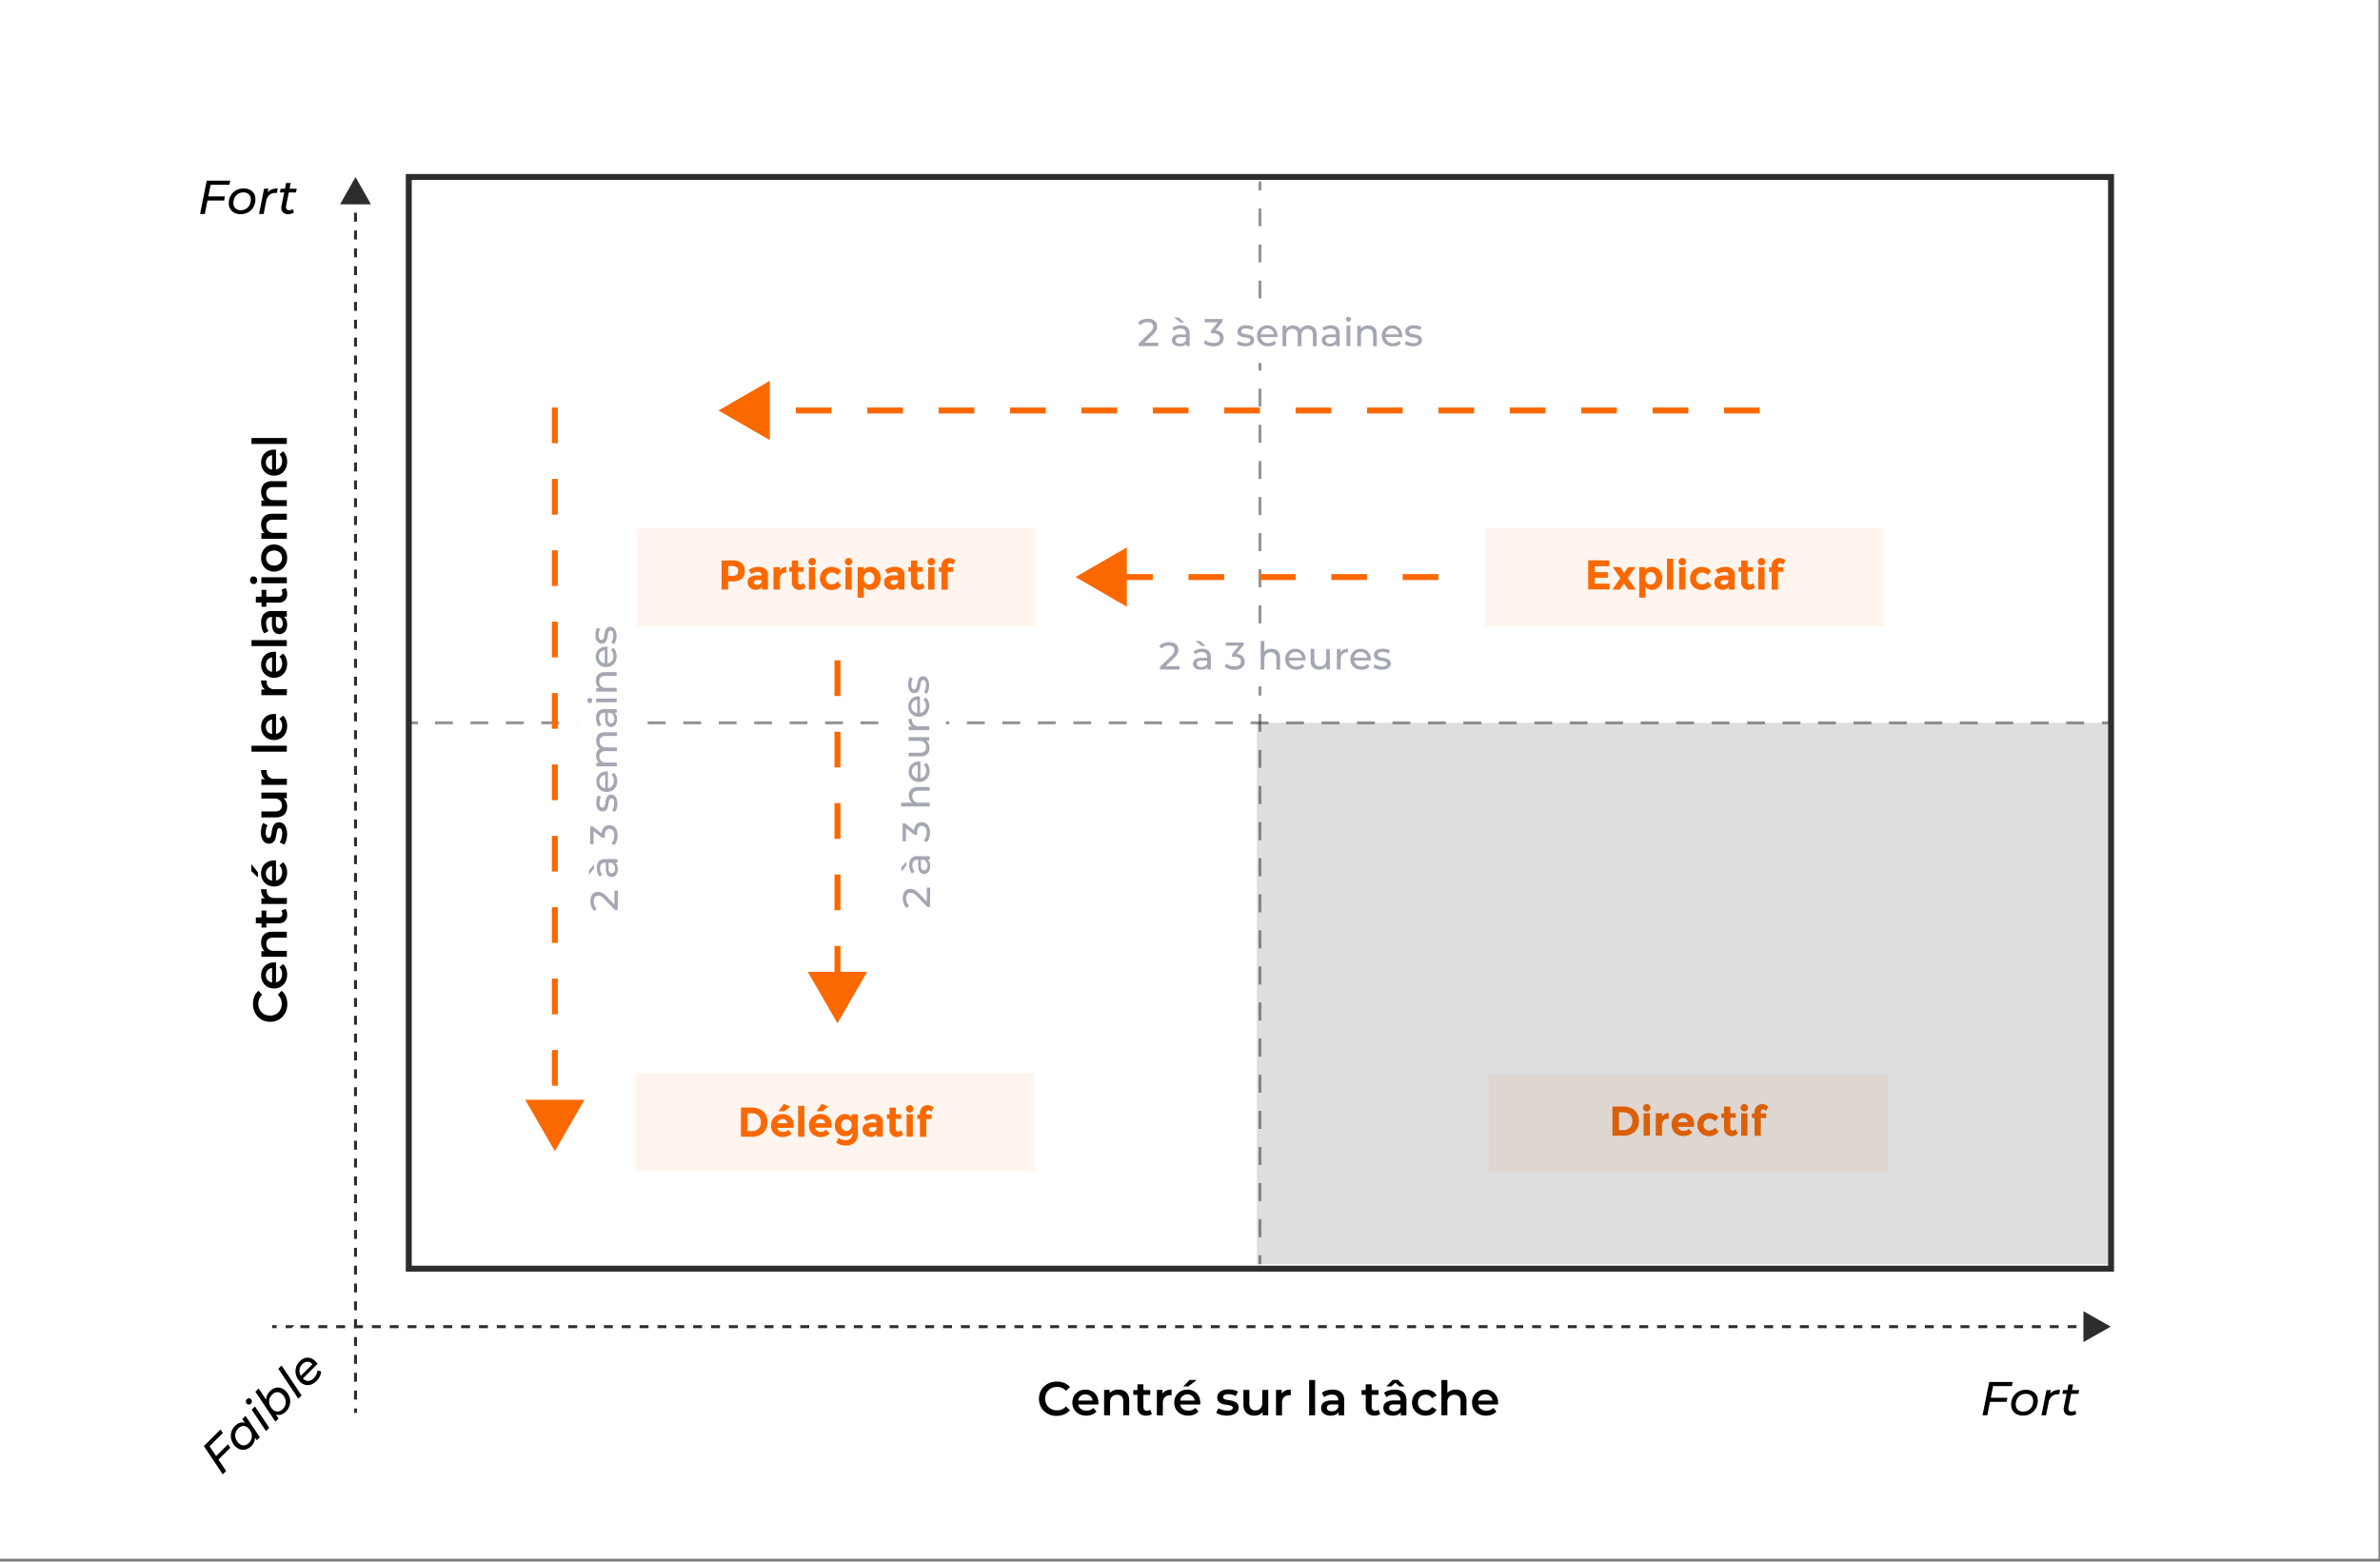 <?xml version="1.0" encoding="UTF-8"?>
<svg xmlns="http://www.w3.org/2000/svg" id="Calque_1" data-name="Calque 1" viewBox="0 0 800 525">
  <rect x="0" y="0" width="800" height="525" fill="#808080" stroke="none"/>
  <title>management delegatif - 4 styles de management</title>
  <rect x="-0.5" y="-1" width="800" height="525" fill="#fff"></rect>
  <rect x="499.22" y="177.5" width="134" height="33" fill="#fff5ee"></rect>
  <g opacity="0.5">
    <rect x="137.5" y="242.5" width="3" height="1" fill="#2d2d2d"></rect>
    <path d="M700.54,243.5h-6v-1h6Zm-11.92,0h-6v-1h6Zm-11.92,0h-6v-1h6Zm-11.92,0h-6v-1h6Zm-11.92,0h-6v-1h6Zm-11.92,0h-6v-1h6Zm-11.92,0h-6v-1h6Zm-11.92,0h-6v-1h6Zm-11.92,0h-6v-1h6Zm-11.92,0h-6v-1h6Zm-11.92,0h-6v-1h6Zm-11.92,0h-6v-1h6Zm-11.92,0h-6v-1h6Zm-11.92,0h-6v-1h6Zm-11.92,0h-6v-1h6Zm-11.92,0h-6v-1h6Zm-11.92,0h-6v-1h6Zm-11.92,0h-6v-1h6Zm-11.92,0h-6v-1h6Zm-11.92,0h-6v-1h6Zm-11.92,0h-6v-1h6Zm-11.92,0h-6v-1h6Zm-11.92,0h-6v-1h6Zm-11.92,0h-6v-1h6Zm-11.92,0h-6v-1h6Zm-11.92,0h-6v-1h6Zm-11.92,0h-6v-1h6Zm-11.92,0h-6v-1h6Zm-11.92,0h-6v-1h6Zm-11.92,0h-6v-1h6Zm-11.92,0h-6v-1h6Zm-11.92,0h-6v-1h6Zm-11.92,0h-6v-1h6Zm-11.92,0h-6v-1h6Zm-11.92,0h-6v-1h6Zm-11.92,0h-6v-1h6Zm-11.92,0h-6v-1h6Zm-11.92,0h-6v-1h6Zm-11.92,0h-6v-1h6Zm-11.92,0h-6v-1h6Zm-11.92,0h-6v-1h6Zm-11.92,0h-6v-1h6Zm-11.92,0h-6v-1h6Zm-11.92,0h-6v-1h6Zm-11.92,0h-6v-1h6Zm-11.92,0h-6v-1h6Zm-11.92,0h-6v-1h6Z" fill="#2d2d2d"></path>
    <rect x="706.5" y="242.5" width="3" height="1" fill="#2d2d2d"></rect>
  </g>
  <g opacity="0.5">
    <rect x="423" y="61" width="1" height="3" fill="#2d2d2d"></rect>
    <path d="M424,415.93h-1v-6.07h1Zm0-12.14h-1v-6.07h1Zm0-12.14h-1v-6.07h1Zm0-12.14h-1v-6.07h1Zm0-12.14h-1v-6.07h1Zm0-12.14h-1v-6.07h1Zm0-12.14h-1v-6.07h1ZM424,331h-1v-6.07h1Zm0-12.14h-1v-6.07h1Zm0-12.14h-1v-6.07h1Zm0-12.14h-1v-6.07h1Zm0-12.14h-1v-6.07h1Zm0-12.14h-1v-6.07h1Zm0-12.14h-1V252.1h1ZM424,246h-1V240h1Zm0-12.14h-1v-6.07h1Zm0-12.14h-1v-6.07h1Zm0-12.14h-1v-6.07h1Zm0-12.14h-1v-6.07h1Zm0-12.14h-1v-6.07h1Zm0-12.14h-1v-6.07h1Zm0-12.14h-1V155h1Zm0-12.14h-1v-6.07h1Zm0-12.14h-1v-6.07h1Zm0-12.14h-1v-6.07h1Zm0-12.14h-1v-6.07h1Zm0-12.14h-1V94.34h1Zm0-12.14h-1V82.2h1Zm0-12.14h-1V70.07h1Z" fill="#2d2d2d"></path>
    <rect x="423" y="422" width="1" height="3" fill="#2d2d2d"></rect>
  </g>
  <path d="M710.6,427.5H136.4V58.5H710.6Zm-572.2-2H708.6V60.5H138.4Z" fill="#2d2d2d"></path>
  <rect x="214.04" y="177.5" width="134" height="33" fill="#fff5ee"></rect>
  <rect x="213.66" y="360.76" width="134" height="33" fill="#fff5ee"></rect>
  <rect x="91.5" y="445.5" width="1.5" height="1" fill="#2d2d2d"></rect>
  <path d="M698,446.5h-3v-1h3Zm-6,0h-3v-1h3Zm-6,0h-3v-1h3Zm-6,0h-3v-1h3Zm-6,0h-3v-1h3Zm-6,0h-3v-1h3Zm-6,0h-3v-1h3Zm-6,0h-3v-1h3Zm-6,0h-3v-1h3Zm-6,0h-3v-1h3Zm-6,0h-3v-1h3Zm-6,0h-3v-1h3Zm-6,0h-3v-1h3Zm-6,0h-3v-1h3Zm-6,0h-3v-1h3Zm-6,0h-3v-1h3Zm-6,0h-3v-1h3Zm-6,0h-3v-1h3Zm-6,0h-3v-1h3Zm-6,0h-3v-1h3Zm-6,0h-3v-1h3Zm-6,0h-3v-1h3Zm-6,0h-3v-1h3Zm-6,0h-3v-1h3Zm-6,0h-3v-1h3Zm-6,0h-3v-1h3Zm-6,0h-3v-1h3Zm-6,0h-3v-1h3Zm-6,0h-3v-1h3Zm-6,0h-3v-1h3Zm-6,0h-3v-1h3Zm-6,0h-3v-1h3Zm-6,0h-3v-1h3Zm-6,0h-3v-1h3Zm-6,0h-3v-1h3Zm-6,0h-3v-1h3Zm-6,0h-3v-1h3Zm-6,0h-3v-1h3Zm-6,0h-3v-1h3Zm-6,0h-3v-1h3Zm-6,0h-3v-1h3Zm-6,0h-3v-1h3Zm-6,0h-3v-1h3Zm-6,0h-3v-1h3Zm-6,0h-3v-1h3Zm-6,0h-3v-1h3Zm-6,0h-3v-1h3Zm-6,0h-3v-1h3Zm-6,0h-3v-1h3Zm-6,0h-3v-1h3Zm-6,0h-3v-1h3Zm-6,0h-3v-1h3Zm-6,0h-3v-1h3Zm-6,0h-3v-1h3Zm-6,0h-3v-1h3Zm-6,0h-3v-1h3Zm-6,0h-3v-1h3Zm-6,0h-3v-1h3Zm-6,0h-3v-1h3Zm-6,0h-3v-1h3Zm-6,0h-3v-1h3Zm-6,0h-3v-1h3Zm-6,0h-3v-1h3Zm-6,0h-3v-1h3Zm-6,0h-3v-1h3Zm-6,0h-3v-1h3Zm-6,0h-3v-1h3Zm-6,0h-3v-1h3Zm-6,0h-3v-1h3Zm-6,0h-3v-1h3Zm-6,0h-3v-1h3Zm-6,0h-3v-1h3Zm-6,0h-3v-1h3Zm-6,0h-3v-1h3Zm-6,0h-3v-1h3Zm-6,0h-3v-1h3Zm-6,0h-3v-1h3Zm-6,0h-3v-1h3Zm-6,0h-3v-1h3Zm-6,0h-3v-1h3Zm-6,0h-3v-1h3Zm-6,0h-3v-1h3Zm-6,0h-3v-1h3Zm-6,0h-3v-1h3Zm-6,0h-3v-1h3Zm-6,0h-3v-1h3Zm-6,0h-3v-1h3Zm-6,0h-3v-1h3Zm-6,0h-3v-1h3Zm-6,0h-3v-1h3Zm-6,0h-3v-1h3Zm-6,0h-3v-1h3Zm-6,0h-3v-1h3Zm-6,0h-3v-1h3Zm-6,0h-3v-1h3Zm-6,0h-3v-1h3Zm-6,0h-3v-1h3Zm-6,0h-3v-1h3Zm-6,0h-3v-1h3Zm-6,0h-3v-1h3Zm-6,0H96v-1h3Z" fill="#2d2d2d"></path>
  <rect x="701" y="445.5" width="1.5" height="1" fill="#2d2d2d"></rect>
  <polygon points="700.31 451.19 709.5 446 700.31 440.81 700.31 451.19" fill="#2d2d2d"></polygon>
  <rect x="119" y="473.5" width="1" height="1.5" fill="#2d2d2d"></rect>
  <path d="M120,470.5h-1v-3h1Zm0-6h-1v-3h1Zm0-6h-1v-3h1Zm0-6h-1v-3h1Zm0-6h-1v-3h1Zm0-6h-1v-3h1Zm0-6h-1v-3h1Zm0-6h-1v-3h1Zm0-6h-1v-3h1Zm0-6h-1v-3h1Zm0-6h-1v-3h1Zm0-6h-1v-3h1Zm0-6h-1v-3h1Zm0-6h-1v-3h1Zm0-6h-1v-3h1Zm0-6h-1v-3h1Zm0-6h-1v-3h1Zm0-6h-1v-3h1Zm0-6h-1v-3h1Zm0-6h-1v-3h1Zm0-6h-1v-3h1Zm0-6h-1v-3h1Zm0-6h-1v-3h1Zm0-6h-1v-3h1Zm0-6h-1v-3h1Zm0-6h-1v-3h1Zm0-6h-1v-3h1Zm0-6h-1v-3h1Zm0-6h-1v-3h1Zm0-6h-1v-3h1Zm0-6h-1v-3h1Zm0-6h-1v-3h1Zm0-6h-1v-3h1Zm0-6h-1v-3h1Zm0-6h-1v-3h1Zm0-6h-1v-3h1Zm0-6h-1v-3h1Zm0-6h-1v-3h1Zm0-6h-1v-3h1Zm0-6h-1v-3h1Zm0-6h-1v-3h1Zm0-6h-1v-3h1Zm0-6h-1v-3h1Zm0-6h-1v-3h1Zm0-6h-1v-3h1Zm0-6h-1v-3h1Zm0-6h-1v-3h1Zm0-6h-1v-3h1Zm0-6h-1v-3h1Zm0-6h-1v-3h1Zm0-6h-1v-3h1Zm0-6h-1v-3h1Zm0-6h-1v-3h1Zm0-6h-1v-3h1Zm0-6h-1v-3h1Zm0-6h-1v-3h1Zm0-6h-1v-3h1Zm0-6h-1v-3h1Zm0-6h-1v-3h1Zm0-6h-1v-3h1Zm0-6h-1v-3h1Zm0-6h-1v-3h1Zm0-6h-1v-3h1Zm0-6h-1v-3h1Zm0-6h-1v-3h1Zm0-6h-1v-3h1Zm0-6h-1v-3h1Z" fill="#2d2d2d"></path>
  <rect x="119" y="67" width="1" height="1.5" fill="#2d2d2d"></rect>
  <polygon points="124.69 68.69 119.5 59.5 114.31 68.69 124.69 68.69" fill="#2d2d2d"></polygon>
  <rect x="500.4" y="361.11" width="134" height="33" fill="#fff5ee"></rect>
  <path d="M68.85,71.93h-1.6l2.24-11.2h7.9l-.27,1.39H70.8Zm1-5.9h5.76l-.27,1.38H69.6Z"></path>
  <path d="M80.89,72a4.54,4.54,0,0,1-2.1-.46,3.38,3.38,0,0,1-1.38-1.28,3.67,3.67,0,0,1-.5-1.93,5.11,5.11,0,0,1,.64-2.57A4.67,4.67,0,0,1,79.32,64a5.06,5.06,0,0,1,2.57-.65,4.65,4.65,0,0,1,2.1.45,3.29,3.29,0,0,1,1.38,1.26A3.7,3.7,0,0,1,85.85,67a5.11,5.11,0,0,1-.64,2.57,4.77,4.77,0,0,1-1.75,1.78A5,5,0,0,1,80.89,72Zm.1-1.34a3.17,3.17,0,0,0,2.89-1.74,3.92,3.92,0,0,0,.42-1.85,2.32,2.32,0,0,0-.66-1.75,2.59,2.59,0,0,0-1.87-.63,3.18,3.18,0,0,0-2.88,1.72,3.91,3.91,0,0,0-.43,1.86A2.33,2.33,0,0,0,79.12,70,2.57,2.57,0,0,0,81,70.68Z"></path>
  <path d="M87.08,71.93l1.68-8.48h1.47l-.48,2.46-.16-.61a3.4,3.4,0,0,1,1.5-1.5,5.25,5.25,0,0,1,2.26-.43l-.29,1.49-.19,0h-.21a3.15,3.15,0,0,0-2.09.69,3.61,3.61,0,0,0-1.11,2.16l-.85,4.24Z"></path>
  <path d="M94.09,64.71l.24-1.26h5.42l-.26,1.26ZM96.8,72a2.49,2.49,0,0,1-1.32-.34,1.84,1.84,0,0,1-.78-1,2.73,2.73,0,0,1-.07-1.47l1.54-7.66h1.54l-1.54,7.63a1.59,1.59,0,0,0,.14,1.1,1,1,0,0,0,.94.41,2.06,2.06,0,0,0,.64-.1,2,2,0,0,0,.58-.3l.32,1.17a2.6,2.6,0,0,1-1,.42A4.84,4.84,0,0,1,96.8,72Z"></path>
  <path d="M668,475.8h-1.6l2.24-11.2h7.9l-.27,1.39h-6.32Zm1-5.9h5.76l-.27,1.38h-5.78Z"></path>
  <path d="M680,475.9a4.55,4.55,0,0,1-2.1-.46,3.38,3.38,0,0,1-1.38-1.28,3.67,3.67,0,0,1-.5-1.93,5.11,5.11,0,0,1,.64-2.57,4.66,4.66,0,0,1,1.77-1.78,5.07,5.07,0,0,1,2.57-.65,4.64,4.64,0,0,1,2.1.45,3.28,3.28,0,0,1,1.38,1.26,3.7,3.7,0,0,1,.49,1.94,5.12,5.12,0,0,1-.64,2.57,4.77,4.77,0,0,1-1.75,1.78A5,5,0,0,1,680,475.9Zm.1-1.34a3.19,3.19,0,0,0,1.71-.46,3.22,3.22,0,0,0,1.18-1.27,3.92,3.92,0,0,0,.42-1.85,2.32,2.32,0,0,0-.66-1.75,2.59,2.59,0,0,0-1.87-.63,3.18,3.18,0,0,0-2.88,1.72,3.89,3.89,0,0,0-.43,1.86,2.32,2.32,0,0,0,.66,1.74A2.57,2.57,0,0,0,680.11,474.56Z"></path>
  <path d="M686.21,475.8l1.68-8.48h1.47l-.48,2.46-.16-.61a3.41,3.41,0,0,1,1.5-1.5,5.25,5.25,0,0,1,2.26-.43l-.29,1.49-.19,0h-.21a3.15,3.15,0,0,0-2.09.69,3.61,3.61,0,0,0-1.11,2.16l-.85,4.24Z"></path>
  <path d="M693.22,468.59l.24-1.26h5.42l-.26,1.26Zm2.7,7.31a2.48,2.48,0,0,1-1.32-.34,1.84,1.84,0,0,1-.78-1,2.74,2.74,0,0,1-.07-1.47l1.54-7.66h1.54l-1.54,7.63a1.59,1.59,0,0,0,.14,1.1,1,1,0,0,0,.94.41,2.06,2.06,0,0,0,.64-.1,2,2,0,0,0,.58-.3l.32,1.17a2.6,2.6,0,0,1-1,.42A4.85,4.85,0,0,1,695.92,475.9Z"></path>
  <path d="M256.54,373.65a4.59,4.59,0,0,1,1.4,3.56,4.81,4.81,0,0,1-1.37,3.61,5.76,5.76,0,0,1-4.17,1.33h-3.35v-9.79h3.46A5.74,5.74,0,0,1,256.54,373.65Zm-1.6,5.82a2.87,2.87,0,0,0,.8-2.2,2.94,2.94,0,0,0-.8-2.22,3.44,3.44,0,0,0-2.47-.78h-1.22v6h1.39A3.24,3.24,0,0,0,254.93,379.46Z" fill="#fa6800"></path>
  <path d="M266.14,381.06a4.21,4.21,0,0,1-3,1.2,4,4,0,0,1-2.83-1.06,3.71,3.71,0,0,1-1.12-2.83,3.66,3.66,0,0,1,1.14-2.83,3.85,3.85,0,0,1,2.7-1,3.9,3.9,0,0,1,2.64.94,3.22,3.22,0,0,1,1.08,2.58v1.12h-5.49a1.5,1.5,0,0,0,.64,1,2.06,2.06,0,0,0,1.23.39,2.41,2.41,0,0,0,1.82-.74Zm-2-4.47a1.59,1.59,0,0,0-1.06-.36,1.89,1.89,0,0,0-1.14.38,1.44,1.44,0,0,0-.6,1h3.3A1.49,1.49,0,0,0,264.12,376.59Zm-.45-3h-2l1.78-2.48,2.17.91Z" fill="#fa6800"></path>
  <path d="M270.37,382.15h-2.1V371.76h2.1Z" fill="#fa6800"></path>
  <path d="M278.88,381.06a4.21,4.21,0,0,1-3,1.2,4,4,0,0,1-2.83-1.06,3.71,3.71,0,0,1-1.12-2.83,3.66,3.66,0,0,1,1.14-2.83,3.85,3.85,0,0,1,2.7-1,3.9,3.9,0,0,1,2.64.94A3.23,3.23,0,0,1,279.5,378v1.12H274a1.5,1.5,0,0,0,.64,1,2.06,2.06,0,0,0,1.23.39,2.41,2.41,0,0,0,1.82-.74Zm-2-4.47a1.59,1.59,0,0,0-1.06-.36,1.89,1.89,0,0,0-1.14.38,1.44,1.44,0,0,0-.6,1h3.3A1.49,1.49,0,0,0,276.86,376.59Zm-.45-3h-2l1.78-2.48,2.17.91Z" fill="#fa6800"></path>
  <path d="M286.58,380.88a3.19,3.19,0,0,1-2.47,1.11,3.41,3.41,0,0,1-2.49-1,3.59,3.59,0,0,1-1-2.67,3.77,3.77,0,0,1,1-2.74,3.25,3.25,0,0,1,2.39-1.07,2.73,2.73,0,0,1,2.23,1.11v-1h2.1v6.57A4.35,4.35,0,0,1,288,383a3.1,3.1,0,0,1-.94,1.23,4.28,4.28,0,0,1-2.74.92,5.74,5.74,0,0,1-1.71-.27,4.9,4.9,0,0,1-1.53-.78l.81-1.58a3.57,3.57,0,0,0,2.19.78,2.72,2.72,0,0,0,1.83-.57A2.27,2.27,0,0,0,286.58,380.88Zm-.29-2.65a2,2,0,0,0-.5-1.42,1.67,1.67,0,0,0-1.25-.52,1.78,1.78,0,0,0-1.28.52,1.87,1.87,0,0,0-.54,1.41,2,2,0,0,0,.53,1.45,1.7,1.7,0,0,0,1.28.55,1.65,1.65,0,0,0,1.26-.55A2.05,2.05,0,0,0,286.29,378.22Z" fill="#fa6800"></path>
  <path d="M296.74,382.15h-2v-.91a2.47,2.47,0,0,1-2,1,3,3,0,0,1-2-.69,2.31,2.31,0,0,1-.81-1.85,2,2,0,0,1,.84-1.73,4,4,0,0,1,2.3-.57h1.57v0q0-1.2-1.27-1.2a3.45,3.45,0,0,0-1.16.22,3.74,3.74,0,0,0-1,.54l-.94-1.36a5.62,5.62,0,0,1,3.39-1.08,3.51,3.51,0,0,1,2.24.69,2.6,2.6,0,0,1,.87,2.17Zm-2.11-2.87v-.36h-1.32q-1.26,0-1.26.78a.72.72,0,0,0,.3.62,1.46,1.46,0,0,0,.86.22,1.53,1.53,0,0,0,1-.34A1.12,1.12,0,0,0,294.63,379.28Z" fill="#fa6800"></path>
  <path d="M301.08,376.13v3.37a1,1,0,0,0,.22.68.7.7,0,0,0,.53.25,1.22,1.22,0,0,0,1-.53l.78,1.47a3,3,0,0,1-2.07.9A2.51,2.51,0,0,1,299,379.6v-3.47h-.88v-1.51H299v-2.25h2.11v2.25h1.82v1.51Z" fill="#fa6800"></path>
  <path d="M304.91,373.66a1.25,1.25,0,1,1,.88.36A1.19,1.19,0,0,1,304.91,373.66Zm1.93,8.49h-2.1v-7.53h2.1Z" fill="#fa6800"></path>
  <path d="M311.33,374.18v.5h1.82v1.51h-1.82v6h-2.11v-6h-.88v-1.51h.88v-.46a2.52,2.52,0,0,1,2.61-2.67,2.91,2.91,0,0,1,2,.84l-.76,1.41a1.35,1.35,0,0,0-1-.53.69.69,0,0,0-.53.23A1,1,0,0,0,311.33,374.18Z" fill="#fa6800"></path>
  <path d="M549.48,373.3a4.59,4.59,0,0,1,1.4,3.56,4.81,4.81,0,0,1-1.37,3.61,5.76,5.76,0,0,1-4.17,1.33H542V372h3.46A5.74,5.74,0,0,1,549.48,373.3Zm-1.6,5.82a2.87,2.87,0,0,0,.8-2.2,2.94,2.94,0,0,0-.8-2.22,3.44,3.44,0,0,0-2.47-.78h-1.22v6h1.39A3.24,3.24,0,0,0,547.87,379.12Z" fill="#fa6800"></path>
  <path d="M552.65,373.31a1.25,1.25,0,1,1,.88.36A1.19,1.19,0,0,1,552.65,373.31Zm1.93,8.49h-2.1v-7.53h2.1Z" fill="#fa6800"></path>
  <path d="M560.52,376.12a1.59,1.59,0,0,0-1.4.67,3,3,0,0,0-.46,1.76v3.26h-2.1v-7.53h2.1v1a3.53,3.53,0,0,1,1-.78,2.78,2.78,0,0,1,1.24-.34v2Z" fill="#fa6800"></path>
  <path d="M568.84,380.71a4.21,4.21,0,0,1-3,1.2,4,4,0,0,1-2.83-1.06,3.71,3.71,0,0,1-1.12-2.83A3.66,3.66,0,0,1,563,375.2a3.85,3.85,0,0,1,2.7-1,3.9,3.9,0,0,1,2.64.94,3.22,3.22,0,0,1,1.08,2.58v1.12H564a1.5,1.5,0,0,0,.64,1,2.06,2.06,0,0,0,1.23.39,2.41,2.41,0,0,0,1.82-.74Zm-2-4.47a1.59,1.59,0,0,0-1.06-.36,1.89,1.89,0,0,0-1.14.38,1.44,1.44,0,0,0-.6,1h3.3A1.49,1.49,0,0,0,566.82,376.25Z" fill="#fa6800"></path>
  <path d="M574.58,380.06a2.41,2.41,0,0,0,1.89-1l1.25,1.4a4.33,4.33,0,0,1-3.15,1.51,4.08,4.08,0,0,1-2.86-1.07,3.94,3.94,0,0,1,0-5.61,4,4,0,0,1,2.81-1.08,4.38,4.38,0,0,1,1.64.34,4.18,4.18,0,0,1,1.46,1l-1.09,1.43a2.49,2.49,0,0,0-.89-.67,2.52,2.52,0,0,0-1-.24,2,2,0,0,0-1.42.54,1.92,1.92,0,0,0-.59,1.5,1.9,1.9,0,0,0,.59,1.49A2,2,0,0,0,574.58,380.06Z" fill="#fa6800"></path>
  <path d="M581.62,375.79v3.37a1,1,0,0,0,.22.68.7.7,0,0,0,.53.25,1.21,1.21,0,0,0,1-.53l.78,1.47a3,3,0,0,1-2.06.9,2.51,2.51,0,0,1-2.58-2.66v-3.47h-.88v-1.51h.88V372h2.11v2.25h1.82v1.51Z" fill="#fa6800"></path>
  <path d="M585.45,373.31a1.25,1.25,0,1,1,.88.36A1.19,1.19,0,0,1,585.45,373.31Zm1.92,8.49h-2.1v-7.53h2.1Z" fill="#fa6800"></path>
  <path d="M591.87,373.84v.5h1.82v1.51h-1.82v6h-2.11v-6h-.88v-1.51h.88v-.46a2.52,2.52,0,0,1,2.61-2.67,2.91,2.91,0,0,1,2,.84l-.76,1.41a1.34,1.34,0,0,0-1-.53.69.69,0,0,0-.53.23A1,1,0,0,0,591.87,373.84Z" fill="#fa6800"></path>
  <path d="M540.93,188.41v1.95h-4.87v2h4.38v1.86h-4.38v2h5v1.93h-7.21v-9.79Z" fill="#fa6800"></path>
  <path d="M544.65,190.67l1.29,2,1.33-2h2.46l-2.59,3.68,2.69,3.85h-2.51l-1.47-2.07-1.43,2.07H542l2.63-3.84-2.49-3.7Z" fill="#fa6800"></path>
  <path d="M555.39,190.54a3.14,3.14,0,0,1,2.35,1.1,3.89,3.89,0,0,1,1,2.76,4,4,0,0,1-1,2.79,3.18,3.18,0,0,1-2.41,1.12,2.65,2.65,0,0,1-2.22-1.11v3.71H551V190.67h2.1v.84A3.12,3.12,0,0,1,555.39,190.54Zm-2.31,3.9a2.19,2.19,0,0,0,.51,1.5,1.59,1.59,0,0,0,1.24.58,1.7,1.7,0,0,0,1.27-.58,2.09,2.09,0,0,0,.55-1.49,2.26,2.26,0,0,0-.53-1.53,1.63,1.63,0,0,0-1.27-.62,1.57,1.57,0,0,0-1.25.61A2.29,2.29,0,0,0,553.08,194.44Z" fill="#fa6800"></path>
  <path d="M562.43,198.2h-2.1V187.81h2.1Z" fill="#fa6800"></path>
  <path d="M564.6,189.71a1.25,1.25,0,1,1,.88.36A1.19,1.19,0,0,1,564.6,189.71Zm1.92,8.49h-2.1v-7.53h2.1Z" fill="#fa6800"></path>
  <path d="M572.12,196.45a2.41,2.41,0,0,0,1.89-1l1.25,1.4a4.33,4.33,0,0,1-3.15,1.51,4.08,4.08,0,0,1-2.86-1.07,3.94,3.94,0,0,1,0-5.61,4,4,0,0,1,2.81-1.08,4.38,4.38,0,0,1,1.64.34,4.17,4.17,0,0,1,1.46,1l-1.09,1.43a2.49,2.49,0,0,0-.89-.67,2.52,2.52,0,0,0-1-.24,2,2,0,0,0-1.42.54,1.92,1.92,0,0,0-.59,1.5,1.9,1.9,0,0,0,.59,1.49A2,2,0,0,0,572.12,196.45Z" fill="#fa6800"></path>
  <path d="M583.06,198.2h-2v-.91a2.47,2.47,0,0,1-2,1,3,3,0,0,1-2-.69,2.31,2.31,0,0,1-.81-1.85,2,2,0,0,1,.84-1.73,4,4,0,0,1,2.3-.57H581v0q0-1.2-1.27-1.2a3.45,3.45,0,0,0-1.15.22,3.73,3.73,0,0,0-1,.54l-.94-1.36a5.61,5.61,0,0,1,3.39-1.08,3.5,3.5,0,0,1,2.24.69,2.6,2.6,0,0,1,.87,2.17Zm-2.12-2.87V195h-1.32q-1.26,0-1.26.78a.72.72,0,0,0,.3.62,1.46,1.46,0,0,0,.86.22,1.53,1.53,0,0,0,1-.34A1.12,1.12,0,0,0,580.94,195.33Z" fill="#fa6800"></path>
  <path d="M587.4,192.18v3.37a1,1,0,0,0,.22.68.7.7,0,0,0,.53.25,1.22,1.22,0,0,0,1-.53l.78,1.47a3,3,0,0,1-2.06.9,2.51,2.51,0,0,1-2.58-2.66v-3.47h-.88v-1.51h.88v-2.25h2.11v2.25h1.82v1.51Z" fill="#fa6800"></path>
  <path d="M591.22,189.71a1.25,1.25,0,1,1,.88.36A1.19,1.19,0,0,1,591.22,189.71Zm1.93,8.49H591v-7.53h2.1Z" fill="#fa6800"></path>
  <path d="M597.64,190.23v.5h1.82v1.51h-1.82v6h-2.11v-6h-.88v-1.51h.88v-.46a2.52,2.52,0,0,1,2.61-2.67,2.91,2.91,0,0,1,2,.84l-.76,1.41a1.35,1.35,0,0,0-1-.53.69.69,0,0,0-.53.23A1,1,0,0,0,597.64,190.23Z" fill="#fa6800"></path>
  <path d="M249.32,189.29a3.34,3.34,0,0,1,1,2.69,3.19,3.19,0,0,1-1.06,2.65,5.14,5.14,0,0,1-3.23.84h-1.3v2.73h-2.18v-9.79H246A5,5,0,0,1,249.32,189.29Zm-1.6,3.85a1.88,1.88,0,0,0,.39-1.29,1.36,1.36,0,0,0-.51-1.2,2.8,2.8,0,0,0-1.59-.36h-1.25v3.29h1.47A2,2,0,0,0,247.71,193.14Z" fill="#fa6800"></path>
  <path d="M258.12,198.2h-2v-.91a2.47,2.47,0,0,1-2,1,3,3,0,0,1-2-.69,2.31,2.31,0,0,1-.81-1.85,2,2,0,0,1,.84-1.73,4,4,0,0,1,2.3-.57H256v0q0-1.2-1.27-1.2a3.45,3.45,0,0,0-1.16.22,3.74,3.74,0,0,0-1,.54l-.94-1.36a5.62,5.62,0,0,1,3.39-1.08,3.51,3.51,0,0,1,2.24.69,2.6,2.6,0,0,1,.87,2.17ZM256,195.33V195h-1.32q-1.26,0-1.26.78a.72.72,0,0,0,.3.62,1.46,1.46,0,0,0,.86.22,1.53,1.53,0,0,0,1-.34A1.11,1.11,0,0,0,256,195.33Z" fill="#fa6800"></path>
  <path d="M264,192.52a1.59,1.59,0,0,0-1.4.67,3,3,0,0,0-.46,1.76v3.26H260v-7.53h2.1v1a3.55,3.55,0,0,1,1-.78,2.77,2.77,0,0,1,1.24-.34v2Z" fill="#fa6800"></path>
  <path d="M268.29,192.18v3.37a1,1,0,0,0,.22.68.7.7,0,0,0,.53.25,1.21,1.21,0,0,0,1-.53l.78,1.47a3,3,0,0,1-2.07.9,2.51,2.51,0,0,1-2.58-2.66v-3.47h-.88v-1.51h.88v-2.25h2.11v2.25h1.82v1.51Z" fill="#fa6800"></path>
  <path d="M272.12,189.71a1.25,1.25,0,1,1,.88.36A1.19,1.19,0,0,1,272.12,189.71ZM274,198.2h-2.1v-7.53H274Z" fill="#fa6800"></path>
  <path d="M279.65,196.45a2.41,2.41,0,0,0,1.89-1l1.25,1.4a4.33,4.33,0,0,1-3.15,1.51,4.08,4.08,0,0,1-2.86-1.07,3.94,3.94,0,0,1,0-5.61,4,4,0,0,1,2.81-1.08,4.38,4.38,0,0,1,1.65.34,4.18,4.18,0,0,1,1.46,1l-1.09,1.43a2.6,2.6,0,0,0-1.93-.91,2,2,0,0,0-1.42.54,1.92,1.92,0,0,0-.6,1.5,1.9,1.9,0,0,0,.6,1.49A2,2,0,0,0,279.65,196.45Z" fill="#fa6800"></path>
  <path d="M284.36,189.71a1.25,1.25,0,1,1,.88.36A1.19,1.19,0,0,1,284.36,189.71Zm1.93,8.49h-2.1v-7.53h2.1Z" fill="#fa6800"></path>
  <path d="M292.65,190.54a3.14,3.14,0,0,1,2.35,1.1,3.89,3.89,0,0,1,1,2.76,4,4,0,0,1-1,2.79,3.18,3.18,0,0,1-2.41,1.12,2.65,2.65,0,0,1-2.22-1.11v3.71h-2.1V190.67h2.1v.84A3.12,3.12,0,0,1,292.65,190.54Zm-2.31,3.9a2.19,2.19,0,0,0,.51,1.5,1.59,1.59,0,0,0,1.24.58,1.7,1.7,0,0,0,1.27-.58,2.09,2.09,0,0,0,.55-1.49,2.26,2.26,0,0,0-.53-1.53,1.63,1.63,0,0,0-1.27-.62,1.57,1.57,0,0,0-1.25.61A2.29,2.29,0,0,0,290.34,194.44Z" fill="#fa6800"></path>
  <path d="M304,198.2h-2v-.91a2.47,2.47,0,0,1-2,1,3,3,0,0,1-2-.69,2.31,2.31,0,0,1-.81-1.85A2,2,0,0,1,298,194a4,4,0,0,1,2.3-.57h1.57v0q0-1.2-1.27-1.2a3.45,3.45,0,0,0-1.16.22,3.74,3.74,0,0,0-1,.54l-.94-1.36a5.62,5.62,0,0,1,3.39-1.08,3.51,3.51,0,0,1,2.24.69,2.6,2.6,0,0,1,.87,2.17Zm-2.11-2.87V195h-1.32q-1.26,0-1.26.78a.72.72,0,0,0,.3.62,1.46,1.46,0,0,0,.86.22,1.53,1.53,0,0,0,1-.34A1.11,1.11,0,0,0,301.88,195.33Z" fill="#fa6800"></path>
  <path d="M308.33,192.18v3.37a1,1,0,0,0,.22.68.7.7,0,0,0,.53.25,1.21,1.21,0,0,0,1-.53l.78,1.47a3,3,0,0,1-2.07.9,2.51,2.51,0,0,1-2.58-2.66v-3.47h-.88v-1.51h.88v-2.25h2.11v2.25h1.82v1.51Z" fill="#fa6800"></path>
  <path d="M312.16,189.71a1.25,1.25,0,1,1,.88.36A1.19,1.19,0,0,1,312.16,189.71Zm1.93,8.49H312v-7.53h2.1Z" fill="#fa6800"></path>
  <path d="M318.58,190.23v.5h1.82v1.51h-1.82v6h-2.11v-6h-.88v-1.51h.88v-.46a2.52,2.52,0,0,1,2.61-2.67,2.91,2.91,0,0,1,2,.84l-.76,1.41a1.34,1.34,0,0,0-1-.53.69.69,0,0,0-.53.23A1,1,0,0,0,318.58,190.23Z" fill="#fa6800"></path>
  <path d="M76,494.52l-1.13,1.13-6.34-9.5,5.59-5.59.79,1.18-4.47,4.47Zm-3.44-4.91,4.07-4.07.78,1.17-4.08,4.08Z"></path>
  <path d="M84.4,486.24a4.11,4.11,0,0,1-1.67,1,3.29,3.29,0,0,1-1.83.06,3.76,3.76,0,0,1-1.74-1A5.38,5.38,0,0,1,78,484.63a4.78,4.78,0,0,1-.41-1.83,4.55,4.55,0,0,1,.34-1.82A4.88,4.88,0,0,1,79,479.38a4.15,4.15,0,0,1,1.59-1.05,2.72,2.72,0,0,1,1.63,0,3.67,3.67,0,0,1,1.58,1,6.68,6.68,0,0,1,1.58,2.35,4.14,4.14,0,0,1-1,4.62Zm-.71-1.19a3.19,3.19,0,0,0,.88-1.54,3.23,3.23,0,0,0-.07-1.73,3.93,3.93,0,0,0-1-1.61,2.32,2.32,0,0,0-1.7-.78,2.6,2.6,0,0,0-1.77.88,3.18,3.18,0,0,0-.82,3.25,3.9,3.9,0,0,0,1,1.62,2.32,2.32,0,0,0,1.7.77A2.57,2.57,0,0,0,83.69,485.05Zm2.61-.85-1.23-1.87-1-1.75L82.76,479l-1.31-1.95L82.53,476l4.81,7.19Z"></path>
  <path d="M84.31,471.9a.92.92,0,0,1-.68.3.91.91,0,0,1-.65-.28,1,1,0,0,1-.32-.75,1.07,1.07,0,0,1,.34-.79,1,1,0,0,1,.68-.3.84.84,0,0,1,.64.25,1.08,1.08,0,0,1,.35.78A1.1,1.1,0,0,1,84.31,471.9Zm5.1,9.2-4.81-7.19,1.09-1.09L90.5,480Z"></path>
  <path d="M92.57,477.94l-6.72-10.07,1.09-1.09,3.17,4.77,1,1.76,1.12,1.46,1.4,2.13Zm3.52-3.38a4.08,4.08,0,0,1-1.59,1,2.76,2.76,0,0,1-1.65,0,3.64,3.64,0,0,1-1.57-1A7.31,7.31,0,0,1,90,472.91a4.7,4.7,0,0,1-.55-1.83,4.13,4.13,0,0,1,.24-1.78,4.46,4.46,0,0,1,1.06-1.61,4.16,4.16,0,0,1,1.67-1.06,3.24,3.24,0,0,1,1.83-.05,3.78,3.78,0,0,1,1.73,1,5.39,5.39,0,0,1,1.16,1.67,4.8,4.8,0,0,1,.41,1.83,4.63,4.63,0,0,1-.34,1.82A4.8,4.8,0,0,1,96.08,474.56Zm-1-.91a3.16,3.16,0,0,0,.88-1.53,3.31,3.31,0,0,0-.07-1.73,3.87,3.87,0,0,0-1-1.61,2.32,2.32,0,0,0-1.7-.77,2.59,2.59,0,0,0-1.77.88,3.24,3.24,0,0,0-.88,1.53,3.16,3.16,0,0,0,.06,1.73,4,4,0,0,0,1,1.62,2.32,2.32,0,0,0,1.7.77A2.57,2.57,0,0,0,95.09,473.65Z"></path>
  <path d="M100.28,470.22l-6.72-10.07,1.09-1.09,6.72,10.07Z"></path>
  <path d="M106.37,464.27a4.78,4.78,0,0,1-1.85,1.2,3.35,3.35,0,0,1-1.9.09,3.71,3.71,0,0,1-1.73-1,5.16,5.16,0,0,1-1.37-2.25,4.63,4.63,0,0,1,1.23-4.65,4.29,4.29,0,0,1,1.72-1.1,3.2,3.2,0,0,1,1.82,0,3.87,3.87,0,0,1,1.72,1.06,5.17,5.17,0,0,1,.39.44c.13.15.24.3.33.45l-5.19,5.19-.66-.93,4.54-4.54-.17.71a2.66,2.66,0,0,0-1.16-1,2,2,0,0,0-1.27-.06,2.82,2.82,0,0,0-1.22.76,3.12,3.12,0,0,0-.87,1.52,3.06,3.06,0,0,0,.1,1.69,4.21,4.21,0,0,0,1.06,1.62,2.34,2.34,0,0,0,1.73.79,2.84,2.84,0,0,0,1.88-1,4.12,4.12,0,0,0,.87-1.24,3.19,3.19,0,0,0,.3-1.31l1.25.32a4,4,0,0,1-.43,1.71A5.82,5.82,0,0,1,106.37,464.27Z"></path>
  <path d="M355.22,476a6.54,6.54,0,0,1-2.38-.42,5.67,5.67,0,0,1-1.9-1.2,5.48,5.48,0,0,1-1.26-1.83,6.16,6.16,0,0,1,0-4.61,5.43,5.43,0,0,1,1.26-1.83,5.78,5.78,0,0,1,1.9-1.2,6.91,6.91,0,0,1,4.9,0,5,5,0,0,1,1.92,1.4l-1.34,1.26a3.94,3.94,0,0,0-3-1.31,4.33,4.33,0,0,0-1.61.29,3.7,3.7,0,0,0-2.1,2.06,4.39,4.39,0,0,0,0,3.17,3.69,3.69,0,0,0,2.1,2.06,4.33,4.33,0,0,0,1.61.29,4,4,0,0,0,1.63-.33,4,4,0,0,0,1.36-1l1.34,1.28a5.11,5.11,0,0,1-1.92,1.39A6.43,6.43,0,0,1,355.22,476Z"></path>
  <path d="M365.18,475.92a5.21,5.21,0,0,1-2.49-.57,4.11,4.11,0,0,1-1.65-1.56,4.36,4.36,0,0,1-.58-2.26,4.46,4.46,0,0,1,.57-2.26,4.08,4.08,0,0,1,1.57-1.54,4.59,4.59,0,0,1,2.28-.56,4.48,4.48,0,0,1,2.22.54,3.93,3.93,0,0,1,1.54,1.54,4.68,4.68,0,0,1,.56,2.34c0,.08,0,.18,0,.29s0,.21,0,.3H362v-1.33h6.06l-.78.42a2.46,2.46,0,0,0-.3-1.3,2.34,2.34,0,0,0-.87-.88,2.48,2.48,0,0,0-1.27-.32,2.52,2.52,0,0,0-1.29.32,2.26,2.26,0,0,0-.86.89,2.73,2.73,0,0,0-.31,1.34v.32a2.61,2.61,0,0,0,.35,1.36,2.34,2.34,0,0,0,1,.91,3.24,3.24,0,0,0,1.47.32,3.55,3.55,0,0,0,1.3-.22,2.76,2.76,0,0,0,1-.7l1.07,1.23a3.77,3.77,0,0,1-1.45,1A5.18,5.18,0,0,1,365.18,475.92Z"></path>
  <path d="M376,467.16a4.08,4.08,0,0,1,1.83.4,2.93,2.93,0,0,1,1.27,1.22,4.28,4.28,0,0,1,.46,2.12v4.9h-2v-4.64a2.37,2.37,0,0,0-.54-1.7,2,2,0,0,0-1.5-.56,2.63,2.63,0,0,0-1.25.29,2,2,0,0,0-.84.86,3.08,3.08,0,0,0-.3,1.43v4.32h-2v-8.54H373v2.3l-.34-.7a3,3,0,0,1,1.3-1.26A4.27,4.27,0,0,1,376,467.16Z"></path>
  <path d="M380.94,468.92v-1.6h5.7v1.6Zm4.35,7a3,3,0,0,1-2.18-.73,2.83,2.83,0,0,1-.77-2.15v-7.66h2V473a1.33,1.33,0,0,0,.31.94,1.13,1.13,0,0,0,.87.34,1.76,1.76,0,0,0,1.12-.35l.56,1.42a2.36,2.36,0,0,1-.86.43A3.86,3.86,0,0,1,385.29,475.92Z"></path>
  <path d="M388.86,475.8v-8.54h1.9v2.35l-.22-.69a2.7,2.7,0,0,1,1.21-1.31,4.27,4.27,0,0,1,2.06-.45v1.9l-.24,0h-.22a2.46,2.46,0,0,0-1.81.66,2.67,2.67,0,0,0-.67,2v4.14Z"></path>
  <path d="M399.43,475.92a5.21,5.21,0,0,1-2.49-.57,4.11,4.11,0,0,1-1.65-1.56,4.36,4.36,0,0,1-.58-2.26,4.46,4.46,0,0,1,.57-2.26,4.08,4.08,0,0,1,1.57-1.54,4.59,4.59,0,0,1,2.28-.56,4.48,4.48,0,0,1,2.22.54,3.93,3.93,0,0,1,1.54,1.54,4.68,4.68,0,0,1,.56,2.34c0,.08,0,.18,0,.29s0,.21,0,.3H396.3v-1.33h6.06l-.78.42a2.46,2.46,0,0,0-.3-1.3,2.34,2.34,0,0,0-.87-.88,2.48,2.48,0,0,0-1.27-.32,2.52,2.52,0,0,0-1.29.32,2.26,2.26,0,0,0-.86.89,2.73,2.73,0,0,0-.31,1.34v.32A2.61,2.61,0,0,0,397,473a2.34,2.34,0,0,0,1,.91,3.24,3.24,0,0,0,1.47.32,3.55,3.55,0,0,0,1.3-.22,2.76,2.76,0,0,0,1-.7l1.07,1.23a3.77,3.77,0,0,1-1.45,1A5.18,5.18,0,0,1,399.43,475.92Zm-1.7-9.82,2.16-2.19h2.35l-2.78,2.19Z"></path>
  <path d="M412.42,475.92a7.49,7.49,0,0,1-2.06-.28,5.29,5.29,0,0,1-1.56-.68l.77-1.52A5.44,5.44,0,0,0,411,474a5.54,5.54,0,0,0,1.6.24,2.76,2.76,0,0,0,1.37-.26.77.77,0,0,0,.42-.69.6.6,0,0,0-.29-.54,2.27,2.27,0,0,0-.75-.28q-.46-.1-1-.18t-1.14-.22a3.94,3.94,0,0,1-1-.4,2.13,2.13,0,0,1-.75-.71,2.16,2.16,0,0,1-.29-1.18,2.24,2.24,0,0,1,.46-1.42,3,3,0,0,1,1.3-.93,5.47,5.47,0,0,1,2-.33,8.17,8.17,0,0,1,1.74.19,4.72,4.72,0,0,1,1.46.54l-.77,1.52a4.07,4.07,0,0,0-1.22-.5,5.65,5.65,0,0,0-1.22-.14,2.63,2.63,0,0,0-1.35.27.8.8,0,0,0-.44.69.64.64,0,0,0,.29.58,2.35,2.35,0,0,0,.75.3,9.56,9.56,0,0,0,1,.18,9.22,9.22,0,0,1,1.13.22,4.7,4.7,0,0,1,1,.39,2,2,0,0,1,.76.7,2.14,2.14,0,0,1,.29,1.17,2.17,2.17,0,0,1-.47,1.39,3,3,0,0,1-1.34.92A5.82,5.82,0,0,1,412.42,475.92Z"></path>
  <path d="M421.64,475.92a4.31,4.31,0,0,1-1.92-.41,2.93,2.93,0,0,1-1.3-1.25,4.34,4.34,0,0,1-.46-2.12v-4.88h2v4.61a2.48,2.48,0,0,0,.52,1.72,1.9,1.9,0,0,0,1.48.57,2.49,2.49,0,0,0,1.22-.29A2,2,0,0,0,424,473a3.09,3.09,0,0,0,.3-1.42v-4.32h2v8.54h-1.9v-2.3l.34.7a2.94,2.94,0,0,1-1.26,1.27A3.84,3.84,0,0,1,421.64,475.92Z"></path>
  <path d="M428.92,475.8v-8.54h1.9v2.35l-.22-.69a2.7,2.7,0,0,1,1.21-1.31,4.27,4.27,0,0,1,2.06-.45v1.9l-.24,0h-.22a2.46,2.46,0,0,0-1.81.66,2.67,2.67,0,0,0-.67,2v4.14Z"></path>
  <path d="M440.05,475.8V463.93h2V475.8Z"></path>
  <path d="M447.25,475.92a4,4,0,0,1-1.68-.33,2.59,2.59,0,0,1-1.11-.91,2.31,2.31,0,0,1-.39-1.32,2.48,2.48,0,0,1,.34-1.3,2.33,2.33,0,0,1,1.13-.91,5.37,5.37,0,0,1,2.08-.34h2.48v1.33h-2.34a2.08,2.08,0,0,0-1.38.33,1.06,1.06,0,0,0-.35.81,1,1,0,0,0,.43.86,2,2,0,0,0,1.2.32,2.61,2.61,0,0,0,1.32-.34,1.91,1.91,0,0,0,.84-1l.34,1.2a2.23,2.23,0,0,1-1,1.17A3.82,3.82,0,0,1,447.25,475.92Zm2.69-.11v-1.73l-.11-.37v-3a1.77,1.77,0,0,0-.53-1.37,2.29,2.29,0,0,0-1.6-.49,4.59,4.59,0,0,0-1.42.22,3.47,3.47,0,0,0-1.18.62l-.78-1.46a4.74,4.74,0,0,1,1.64-.79,7.37,7.37,0,0,1,2-.26,4.23,4.23,0,0,1,2.87.89,3.46,3.46,0,0,1,1,2.74v5Z"></path>
  <path d="M457.67,468.92v-1.6h5.7v1.6Zm4.35,7a3,3,0,0,1-2.18-.73,2.83,2.83,0,0,1-.77-2.15v-7.66h2V473a1.33,1.33,0,0,0,.31.94,1.13,1.13,0,0,0,.87.34,1.76,1.76,0,0,0,1.12-.35l.56,1.42a2.36,2.36,0,0,1-.86.43A3.86,3.86,0,0,1,462,475.92Z"></path>
  <path d="M468.17,475.92a4,4,0,0,1-1.68-.33,2.59,2.59,0,0,1-1.11-.91,2.31,2.31,0,0,1-.39-1.32,2.48,2.48,0,0,1,.34-1.3,2.33,2.33,0,0,1,1.13-.91,5.37,5.37,0,0,1,2.08-.34H471v1.33h-2.34a2.08,2.08,0,0,0-1.38.33,1.06,1.06,0,0,0-.35.81,1,1,0,0,0,.43.86,2,2,0,0,0,1.2.32,2.6,2.6,0,0,0,1.32-.34,1.9,1.9,0,0,0,.84-1l.34,1.2a2.22,2.22,0,0,1-1,1.17A3.82,3.82,0,0,1,468.17,475.92Zm2.69-.11v-1.73l-.11-.37v-3a1.77,1.77,0,0,0-.53-1.37,2.29,2.29,0,0,0-1.6-.49,4.59,4.59,0,0,0-1.42.22,3.48,3.48,0,0,0-1.18.62l-.78-1.46a4.75,4.75,0,0,1,1.64-.79,7.36,7.36,0,0,1,2-.26,4.23,4.23,0,0,1,2.87.89,3.45,3.45,0,0,1,1,2.74v5ZM466,466.09l2.14-2.19h1.82l2.14,2.19h-1.65l-2.18-1.84h1.54l-2.18,1.84Z"></path>
  <path d="M479.24,475.92a4.94,4.94,0,0,1-2.39-.57,4.2,4.2,0,0,1-1.64-1.56,4.61,4.61,0,0,1,0-4.52,4.16,4.16,0,0,1,1.64-1.54,5,5,0,0,1,2.39-.56,4.63,4.63,0,0,1,2.2.5,3.35,3.35,0,0,1,1.45,1.48l-1.54.9a2.47,2.47,0,0,0-.94-.9,2.55,2.55,0,0,0-1.19-.29,2.75,2.75,0,0,0-1.33.32,2.3,2.3,0,0,0-.93.92,3.22,3.22,0,0,0,0,2.86,2.3,2.3,0,0,0,.93.92,2.74,2.74,0,0,0,1.33.32,2.55,2.55,0,0,0,1.19-.29,2.47,2.47,0,0,0,.94-.9l1.54.9a3.47,3.47,0,0,1-1.45,1.48A4.52,4.52,0,0,1,479.24,475.92Z"></path>
  <path d="M489.38,467.16a4.08,4.08,0,0,1,1.83.4,2.93,2.93,0,0,1,1.27,1.22,4.28,4.28,0,0,1,.46,2.12v4.9h-2v-4.64a2.37,2.37,0,0,0-.54-1.7,2,2,0,0,0-1.5-.56,2.63,2.63,0,0,0-1.25.29,2,2,0,0,0-.84.86,3.08,3.08,0,0,0-.3,1.43v4.32h-2V463.93h2v5.63l-.43-.7a3,3,0,0,1,1.3-1.26A4.27,4.27,0,0,1,489.38,467.16Z"></path>
  <path d="M499.53,475.92a5.2,5.2,0,0,1-2.49-.57,4.12,4.12,0,0,1-1.65-1.56,4.37,4.37,0,0,1-.58-2.26,4.45,4.45,0,0,1,.57-2.26,4.08,4.08,0,0,1,1.57-1.54,4.58,4.58,0,0,1,2.28-.56,4.49,4.49,0,0,1,2.22.54,3.94,3.94,0,0,1,1.54,1.54,4.67,4.67,0,0,1,.56,2.34c0,.08,0,.18,0,.29s0,.21,0,.3h-7.12v-1.33h6.06l-.78.42a2.46,2.46,0,0,0-.3-1.3,2.34,2.34,0,0,0-.87-.88,2.49,2.49,0,0,0-1.27-.32,2.52,2.52,0,0,0-1.29.32,2.27,2.27,0,0,0-.86.89,2.73,2.73,0,0,0-.31,1.34v.32a2.6,2.6,0,0,0,.35,1.36,2.33,2.33,0,0,0,1,.91,3.25,3.25,0,0,0,1.47.32,3.55,3.55,0,0,0,1.3-.22,2.76,2.76,0,0,0,1-.7l1.07,1.23a3.76,3.76,0,0,1-1.45,1A5.18,5.18,0,0,1,499.53,475.92Z"></path>
  <path d="M96.57,337.53a6.54,6.54,0,0,1-.42,2.38,5.66,5.66,0,0,1-1.2,1.9,5.47,5.47,0,0,1-1.83,1.26,6.15,6.15,0,0,1-4.61,0,5.43,5.43,0,0,1-1.83-1.26,5.78,5.78,0,0,1-1.2-1.9,6.91,6.91,0,0,1,0-4.9,5,5,0,0,1,1.4-1.92l1.26,1.34a3.93,3.93,0,0,0-1.31,3,4.33,4.33,0,0,0,.29,1.61,3.73,3.73,0,0,0,.82,1.26,3.69,3.69,0,0,0,1.25.83,4.38,4.38,0,0,0,3.17,0,3.69,3.69,0,0,0,2.06-2.1,4.33,4.33,0,0,0,.29-1.61,4,4,0,0,0-.33-1.63,4,4,0,0,0-1-1.36l1.28-1.34A5.11,5.11,0,0,1,96.09,335,6.43,6.43,0,0,1,96.57,337.53Z"></path>
  <path d="M96.52,327.58a5.2,5.2,0,0,1-.57,2.49,4.12,4.12,0,0,1-1.56,1.65,4.37,4.37,0,0,1-2.26.58,4.45,4.45,0,0,1-2.26-.57,4.08,4.08,0,0,1-1.54-1.57,4.59,4.59,0,0,1-.56-2.28,4.48,4.48,0,0,1,.54-2.22,3.93,3.93,0,0,1,1.54-1.54,4.68,4.68,0,0,1,2.34-.56h.29l.3,0v7.12H91.45v-6.06l.42.78a2.46,2.46,0,0,0-1.3.3,2.34,2.34,0,0,0-.88.87,2.48,2.48,0,0,0-.32,1.27,2.52,2.52,0,0,0,.32,1.29,2.26,2.26,0,0,0,.89.86,2.73,2.73,0,0,0,1.34.31h.32a2.61,2.61,0,0,0,1.36-.35,2.34,2.34,0,0,0,.91-1,3.24,3.24,0,0,0,.32-1.47,3.55,3.55,0,0,0-.22-1.3,2.76,2.76,0,0,0-.7-1l1.23-1.07a3.77,3.77,0,0,1,1,1.45A5.18,5.18,0,0,1,96.52,327.58Z"></path>
  <path d="M87.77,316.79a4.08,4.08,0,0,1,.4-1.83,2.93,2.93,0,0,1,1.22-1.27,4.29,4.29,0,0,1,2.12-.46h4.9v2H91.77a2.37,2.37,0,0,0-1.7.54,2,2,0,0,0-.56,1.5,2.63,2.63,0,0,0,.29,1.25,2,2,0,0,0,.86.84,3.08,3.08,0,0,0,1.43.3h4.32v2H87.86v-1.9h2.3l-.7.34a3,3,0,0,1-1.26-1.3A4.27,4.27,0,0,1,87.77,316.79Z"></path>
  <path d="M96.52,307.47a3,3,0,0,1-.73,2.18,2.83,2.83,0,0,1-2.15.77H86v-2h7.62a1.33,1.33,0,0,0,.94-.31,1.13,1.13,0,0,0,.34-.87,1.76,1.76,0,0,0-.35-1.12l1.42-.56a2.36,2.36,0,0,1,.43.86A3.86,3.86,0,0,1,96.52,307.47Zm-7,4.35h-1.6v-5.7h1.6Z"></path>
  <path d="M96.41,303.9H87.86V302h2.35l-.69.22A2.7,2.7,0,0,1,88.21,301a4.27,4.27,0,0,1-.45-2.06h1.9a1.56,1.56,0,0,0,0,.24c0,.07,0,.15,0,.22a2.46,2.46,0,0,0,.66,1.81,2.66,2.66,0,0,0,2,.67h4.14Z"></path>
  <path d="M86.69,295l-2.19-2.16v-2.35l2.19,2.78Zm9.82-1.7a5.2,5.2,0,0,1-.57,2.49,4.12,4.12,0,0,1-1.56,1.65,4.37,4.37,0,0,1-2.26.58,4.45,4.45,0,0,1-2.26-.57,4.08,4.08,0,0,1-1.54-1.57,4.59,4.59,0,0,1-.56-2.28,4.48,4.48,0,0,1,.54-2.22,3.93,3.93,0,0,1,1.54-1.54,4.68,4.68,0,0,1,2.34-.56h.29l.3,0v7.12H91.45V290.4l.42.78a2.46,2.46,0,0,0-1.3.3,2.34,2.34,0,0,0-.88.87,2.48,2.48,0,0,0-.32,1.27,2.52,2.52,0,0,0,.32,1.29,2.26,2.26,0,0,0,.89.86,2.73,2.73,0,0,0,1.34.31h.32a2.61,2.61,0,0,0,1.36-.35,2.34,2.34,0,0,0,.91-1,3.24,3.24,0,0,0,.32-1.47,3.55,3.55,0,0,0-.22-1.3,2.76,2.76,0,0,0-.7-1l1.23-1.07a3.77,3.77,0,0,1,1,1.45A5.18,5.18,0,0,1,96.52,293.32Z"></path>
  <path d="M96.52,280.33a7.48,7.48,0,0,1-.28,2.06,5.29,5.29,0,0,1-.68,1.56L94,283.18a5.43,5.43,0,0,0,.61-1.38,5.54,5.54,0,0,0,.24-1.6,2.76,2.76,0,0,0-.26-1.37.77.77,0,0,0-.69-.42.6.6,0,0,0-.54.29,2.26,2.26,0,0,0-.28.75q-.1.46-.18,1t-.22,1.14a3.94,3.94,0,0,1-.4,1,2.13,2.13,0,0,1-.71.75,2.16,2.16,0,0,1-1.18.29,2.25,2.25,0,0,1-1.42-.46,3,3,0,0,1-.93-1.3,5.47,5.47,0,0,1-.33-2,8.17,8.17,0,0,1,.19-1.74,4.72,4.72,0,0,1,.54-1.46l1.52.77a4.06,4.06,0,0,0-.5,1.22,5.66,5.66,0,0,0-.14,1.22,2.63,2.63,0,0,0,.27,1.35.8.8,0,0,0,.69.44.65.65,0,0,0,.58-.29,2.36,2.36,0,0,0,.3-.75,9.58,9.58,0,0,0,.18-1,9.18,9.18,0,0,1,.22-1.13,4.71,4.71,0,0,1,.39-1,2,2,0,0,1,.7-.76,2.13,2.13,0,0,1,1.17-.29,2.17,2.17,0,0,1,1.39.47,3,3,0,0,1,.92,1.34A5.82,5.82,0,0,1,96.52,280.33Z"></path>
  <path d="M96.52,271.11a4.32,4.32,0,0,1-.41,1.92,2.93,2.93,0,0,1-1.25,1.3,4.34,4.34,0,0,1-2.12.46H87.86v-2h4.61a2.48,2.48,0,0,0,1.72-.52,1.9,1.9,0,0,0,.57-1.48,2.49,2.49,0,0,0-.29-1.22,2,2,0,0,0-.86-.82,3.09,3.09,0,0,0-1.42-.3H87.86v-2h8.54v1.9H94.1l.7-.34a2.94,2.94,0,0,1,1.27,1.26A3.83,3.83,0,0,1,96.52,271.11Z"></path>
  <path d="M96.41,263.84H87.86v-1.9h2.35l-.69.22a2.7,2.7,0,0,1-1.31-1.21,4.27,4.27,0,0,1-.45-2.06h1.9a1.56,1.56,0,0,0,0,.24c0,.07,0,.15,0,.22a2.46,2.46,0,0,0,.66,1.81,2.66,2.66,0,0,0,2,.67h4.14Z"></path>
  <path d="M96.41,252.7H84.53v-2H96.41Z"></path>
  <path d="M96.52,244.06a5.2,5.2,0,0,1-.57,2.49,4.12,4.12,0,0,1-1.56,1.65,4.37,4.37,0,0,1-2.26.58,4.45,4.45,0,0,1-2.26-.57,4.08,4.08,0,0,1-1.54-1.57,4.59,4.59,0,0,1-.56-2.28,4.48,4.48,0,0,1,.54-2.22,3.93,3.93,0,0,1,1.54-1.54,4.68,4.68,0,0,1,2.34-.56h.29l.3,0v7.12H91.45v-6.06l.42.78a2.46,2.46,0,0,0-1.3.3,2.34,2.34,0,0,0-.88.87,2.48,2.48,0,0,0-.32,1.27,2.52,2.52,0,0,0,.32,1.29,2.26,2.26,0,0,0,.89.86,2.73,2.73,0,0,0,1.34.31h.32a2.61,2.61,0,0,0,1.36-.35,2.34,2.34,0,0,0,.91-1,3.24,3.24,0,0,0,.32-1.47,3.55,3.55,0,0,0-.22-1.3,2.76,2.76,0,0,0-.7-1l1.23-1.07a3.77,3.77,0,0,1,1,1.45A5.18,5.18,0,0,1,96.52,244.06Z"></path>
  <path d="M96.41,233.71H87.86v-1.9h2.35l-.69.22a2.7,2.7,0,0,1-1.31-1.21,4.27,4.27,0,0,1-.45-2.06h1.9a1.56,1.56,0,0,0,0,.24c0,.07,0,.15,0,.22a2.46,2.46,0,0,0,.66,1.81,2.66,2.66,0,0,0,2,.67h4.14Z"></path>
  <path d="M96.52,223.13a5.2,5.2,0,0,1-.57,2.49,4.12,4.12,0,0,1-1.56,1.65,4.37,4.37,0,0,1-2.26.58,4.45,4.45,0,0,1-2.26-.57,4.08,4.08,0,0,1-1.54-1.57,4.59,4.59,0,0,1-.56-2.28,4.48,4.48,0,0,1,.54-2.22,3.93,3.93,0,0,1,1.54-1.54,4.68,4.68,0,0,1,2.34-.56h.29l.3,0v7.12H91.45V220.2l.42.78a2.46,2.46,0,0,0-1.3.3,2.34,2.34,0,0,0-.88.87,2.48,2.48,0,0,0-.32,1.27,2.52,2.52,0,0,0,.32,1.29,2.26,2.26,0,0,0,.89.86,2.73,2.73,0,0,0,1.34.31h.32a2.61,2.61,0,0,0,1.36-.35,2.34,2.34,0,0,0,.91-1,3.24,3.24,0,0,0,.32-1.47,3.55,3.55,0,0,0-.22-1.3,2.76,2.76,0,0,0-.7-1l1.23-1.07a3.77,3.77,0,0,1,1,1.45A5.18,5.18,0,0,1,96.52,223.13Z"></path>
  <path d="M96.41,217.2H84.53v-2H96.41Z"></path>
  <path d="M96.41,207.31H94.68l-.37.11h-3a1.77,1.77,0,0,0-1.37.53,2.29,2.29,0,0,0-.49,1.6,4.59,4.59,0,0,0,.22,1.42,3.48,3.48,0,0,0,.62,1.18l-1.46.78a4.75,4.75,0,0,1-.79-1.64,7.36,7.36,0,0,1-.26-2,4.23,4.23,0,0,1,.89-2.87,3.46,3.46,0,0,1,2.74-1h5Zm.11,2.69a4,4,0,0,1-.33,1.68,2.59,2.59,0,0,1-.91,1.11,2.31,2.31,0,0,1-1.32.39,2.48,2.48,0,0,1-1.3-.34,2.33,2.33,0,0,1-.91-1.13,5.37,5.37,0,0,1-.34-2.08v-2.48h1.33v2.34a2.08,2.08,0,0,0,.33,1.38,1.06,1.06,0,0,0,.81.35,1,1,0,0,0,.86-.43,2,2,0,0,0,.32-1.2,2.6,2.6,0,0,0-.34-1.32,1.91,1.91,0,0,0-1-.84l1.2-.34a2.22,2.22,0,0,1,1.17,1A3.82,3.82,0,0,1,96.52,210Z"></path>
  <path d="M96.52,199.64a3,3,0,0,1-.73,2.18,2.83,2.83,0,0,1-2.15.77H86v-2h7.62a1.33,1.33,0,0,0,.94-.31,1.13,1.13,0,0,0,.34-.87,1.76,1.76,0,0,0-.35-1.12l1.42-.56a2.36,2.36,0,0,1,.43.86A3.86,3.86,0,0,1,96.52,199.64Zm-7,4.35h-1.6v-5.7h1.6Z"></path>
  <path d="M86.45,195.07a1.26,1.26,0,0,1-.35.92,1.19,1.19,0,0,1-1.7,0,1.28,1.28,0,0,1-.34-.92,1.32,1.32,0,0,1,.33-.92,1.07,1.07,0,0,1,.82-.36,1.22,1.22,0,0,1,.89.35A1.24,1.24,0,0,1,86.45,195.07Zm10,1H87.86v-2h8.54Z"></path>
  <path d="M96.52,187.61a4.73,4.73,0,0,1-.57,2.34,4.25,4.25,0,0,1-1.56,1.62,4.61,4.61,0,0,1-4.52,0,4.21,4.21,0,0,1-1.54-1.62,4.79,4.79,0,0,1-.56-2.34,4.87,4.87,0,0,1,.56-2.36,4.16,4.16,0,0,1,1.54-1.62,4.68,4.68,0,0,1,4.53,0A4.17,4.17,0,0,1,96,185.25,4.81,4.81,0,0,1,96.52,187.61Zm-1.71,0a2.65,2.65,0,0,0-.32-1.31,2.26,2.26,0,0,0-.93-.9,3.28,3.28,0,0,0-2.86,0,2.28,2.28,0,0,0-.92.9,2.8,2.8,0,0,0,0,2.6,2.35,2.35,0,0,0,.92.9,3.2,3.2,0,0,0,2.86,0,2.33,2.33,0,0,0,.93-.9A2.57,2.57,0,0,0,94.81,187.61Z"></path>
  <path d="M87.77,176.28a4.08,4.08,0,0,1,.4-1.83,2.93,2.93,0,0,1,1.22-1.27,4.29,4.29,0,0,1,2.12-.46h4.9v2H91.77a2.37,2.37,0,0,0-1.7.54,2,2,0,0,0-.56,1.5A2.63,2.63,0,0,0,89.8,178a2,2,0,0,0,.86.84,3.08,3.08,0,0,0,1.43.3h4.32v2H87.86v-1.9h2.3l-.7.34a3,3,0,0,1-1.26-1.3A4.27,4.27,0,0,1,87.77,176.28Z"></path>
  <path d="M87.77,165.32a4.08,4.08,0,0,1,.4-1.83,2.93,2.93,0,0,1,1.22-1.27,4.29,4.29,0,0,1,2.12-.46h4.9v2H91.77a2.37,2.37,0,0,0-1.7.54,2,2,0,0,0-.56,1.5A2.63,2.63,0,0,0,89.8,167a2,2,0,0,0,.86.84,3.08,3.08,0,0,0,1.43.3h4.32v2H87.86v-1.9h2.3l-.7.34a3,3,0,0,1-1.26-1.3A4.27,4.27,0,0,1,87.77,165.32Z"></path>
  <path d="M96.52,155.18a5.2,5.2,0,0,1-.57,2.49,4.12,4.12,0,0,1-1.56,1.65,4.37,4.37,0,0,1-2.26.58,4.45,4.45,0,0,1-2.26-.57,4.08,4.08,0,0,1-1.54-1.57,4.59,4.59,0,0,1-.56-2.28,4.48,4.48,0,0,1,.54-2.22,3.93,3.93,0,0,1,1.54-1.54,4.68,4.68,0,0,1,2.34-.56h.29l.3,0v7.12H91.45v-6.06l.42.78a2.46,2.46,0,0,0-1.3.3,2.34,2.34,0,0,0-.88.87,2.48,2.48,0,0,0-.32,1.27,2.52,2.52,0,0,0,.32,1.29,2.26,2.26,0,0,0,.89.86,2.73,2.73,0,0,0,1.34.31h.32a2.61,2.61,0,0,0,1.36-.35,2.34,2.34,0,0,0,.91-1,3.24,3.24,0,0,0,.32-1.47,3.55,3.55,0,0,0-.22-1.3,2.76,2.76,0,0,0-.7-1l1.23-1.07a3.77,3.77,0,0,1,1,1.45A5.18,5.18,0,0,1,96.52,155.18Z"></path>
  <path d="M96.41,149.25H84.53v-2H96.41Z"></path>
  <line x1="281.5" y1="222" x2="281.5" y2="329.65" fill="none" stroke="#fa6800" stroke-miterlimit="10" stroke-width="2" stroke-dasharray="12 12 12 12 12 12"></line>
  <polygon points="271.53 326.73 281.5 344 291.47 326.73 271.53 326.73" fill="#fa6800"></polygon>
  <line x1="483.5" y1="194" x2="375.85" y2="194" fill="none" stroke="#fa6800" stroke-miterlimit="10" stroke-width="2" stroke-dasharray="12 12 12 12 12 12"></line>
  <polygon points="378.77 184.03 361.5 194 378.77 203.97 378.77 184.03" fill="#fa6800"></polygon>
  <line x1="591.5" y1="138" x2="255.85" y2="138" fill="none" stroke="#fa6800" stroke-miterlimit="10" stroke-width="2" stroke-dasharray="12 12 12 12 12 12"></line>
  <polygon points="258.77 128.03 241.5 138 258.77 147.97 258.77 128.03" fill="#fa6800"></polygon>
  <line x1="186.5" y1="137" x2="186.5" y2="372.65" fill="none" stroke="#fa6800" stroke-miterlimit="10" stroke-width="2" stroke-dasharray="12 12 12 12 12 12"></line>
  <polygon points="176.53 369.73 186.5 387 196.47 369.73 176.53 369.73" fill="#fa6800"></polygon>
  <rect x="375.62" y="211.73" width="96" height="19" fill="#fff"></rect>
  <path d="M389.9,225.07v-.88l3.71-3.58a5.24,5.24,0,0,0,.73-.83,2.35,2.35,0,0,0,.33-.66,2.25,2.25,0,0,0,.08-.59,1.35,1.35,0,0,0-.49-1.1,2.24,2.24,0,0,0-1.44-.4,3.43,3.43,0,0,0-1.31.24,2.62,2.62,0,0,0-1,.75l-.88-.77a3.32,3.32,0,0,1,1.4-1,5.07,5.07,0,0,1,1.93-.36,4.12,4.12,0,0,1,1.65.31,2.45,2.45,0,0,1,1.09.88,2.38,2.38,0,0,1,.38,1.35,3.33,3.33,0,0,1-.12.87,3.13,3.13,0,0,1-.44.91,7.29,7.29,0,0,1-.94,1.08l-3.3,3.18-.31-.51h5.5v1.13Z" fill="#a4a7b2"></path>
  <path d="M403.57,225.15a3.26,3.26,0,0,1-1.35-.26,2.07,2.07,0,0,1-.89-.72,1.82,1.82,0,0,1-.31-1,2,2,0,0,1,.27-1,1.85,1.85,0,0,1,.87-.73,4,4,0,0,1,1.63-.27H406v.9h-2.13a1.86,1.86,0,0,0-1.26.31,1,1,0,0,0-.33.75,1,1,0,0,0,.4.81,1.81,1.81,0,0,0,1.12.31,2.36,2.36,0,0,0,1.23-.31,1.78,1.78,0,0,0,.76-.91l.25.86a1.94,1.94,0,0,1-.87,1A3.13,3.13,0,0,1,403.57,225.15Zm2.26-.08v-1.46l-.06-.27v-2.48a1.61,1.61,0,0,0-.46-1.23,2,2,0,0,0-1.38-.44,3.66,3.66,0,0,0-1.2.2,3.08,3.08,0,0,0-1,.54l-.52-.94a3.74,3.74,0,0,1,1.28-.66,5.36,5.36,0,0,1,1.57-.23,3.15,3.15,0,0,1,2.18.69,2.69,2.69,0,0,1,.77,2.11v4.16ZM404,217.18l-2.18-1.69h1.59l1.77,1.69Z" fill="#a4a7b2"></path>
  <path d="M415,225.18a5.9,5.9,0,0,1-1.87-.3,4.16,4.16,0,0,1-1.48-.81l.6-1a3.47,3.47,0,0,0,1.18.7A4.39,4.39,0,0,0,415,224a2.54,2.54,0,0,0,1.58-.44,1.5,1.5,0,0,0,0-2.33,2.72,2.72,0,0,0-1.71-.44h-.73v-.91l2.7-3.33.18.52h-5V216h6v.88l-2.69,3.31-.68-.4h.43a3.61,3.61,0,0,1,2.48.74,2.42,2.42,0,0,1,.83,1.89,2.71,2.71,0,0,1-.38,1.4,2.6,2.6,0,0,1-1.14,1A4.4,4.4,0,0,1,415,225.18Z" fill="#a4a7b2"></path>
  <path d="M427.44,218.12a3.26,3.26,0,0,1,1.49.33,2.33,2.33,0,0,1,1,1,3.45,3.45,0,0,1,.36,1.68v4h-1.25v-3.82a2.1,2.1,0,0,0-.49-1.51,1.81,1.81,0,0,0-1.37-.51,2.45,2.45,0,0,0-1.16.26,1.78,1.78,0,0,0-.76.77,2.69,2.69,0,0,0-.27,1.26v3.55h-1.25v-9.65H425V220l-.25-.49a2.4,2.4,0,0,1,1-1.05A3.41,3.41,0,0,1,427.44,218.12Z" fill="#a4a7b2"></path>
  <path d="M435.68,225.15a4,4,0,0,1-1.94-.46,3.29,3.29,0,0,1-1.3-1.25,3.55,3.55,0,0,1-.46-1.82,3.62,3.62,0,0,1,.45-1.82,3.24,3.24,0,0,1,1.23-1.24,3.52,3.52,0,0,1,1.77-.45,3.48,3.48,0,0,1,1.77.44,3.12,3.12,0,0,1,1.2,1.24,3.84,3.84,0,0,1,.44,1.87c0,.05,0,.11,0,.18s0,.13,0,.19H433v-.9h5.21l-.51.31a2.33,2.33,0,0,0-.27-1.18,2.09,2.09,0,0,0-.79-.81,2.44,2.44,0,0,0-2.32,0,2.05,2.05,0,0,0-.79.82,2.47,2.47,0,0,0-.29,1.2v.21a2.37,2.37,0,0,0,.32,1.23,2.18,2.18,0,0,0,.89.84,2.78,2.78,0,0,0,1.31.3,2.87,2.87,0,0,0,1.11-.21,2.44,2.44,0,0,0,.88-.62l.69.81a3,3,0,0,1-1.16.83A4.06,4.06,0,0,1,435.68,225.15Z" fill="#a4a7b2"></path>
  <path d="M443.47,225.15a3.52,3.52,0,0,1-1.55-.33,2.33,2.33,0,0,1-1-1,3.46,3.46,0,0,1-.37-1.68v-4h1.25V222a2.12,2.12,0,0,0,.49,1.52,1.81,1.81,0,0,0,1.37.51,2.3,2.3,0,0,0,1.13-.27,1.8,1.8,0,0,0,.74-.78,2.73,2.73,0,0,0,.26-1.24v-3.56H447v6.89h-1.18v-1.86l.2.49a2.41,2.41,0,0,1-1,1.07A3.08,3.08,0,0,1,443.47,225.15Z" fill="#a4a7b2"></path>
  <path d="M449.37,225.07v-6.89h1.2v1.87l-.12-.47a2.12,2.12,0,0,1,1-1.09,3.38,3.38,0,0,1,1.66-.38v1.21h-.29a2.12,2.12,0,0,0-1.59.6,2.37,2.37,0,0,0-.58,1.73v3.43Z" fill="#a4a7b2"></path>
  <path d="M457.61,225.15a4,4,0,0,1-1.94-.46,3.29,3.29,0,0,1-1.3-1.25,3.55,3.55,0,0,1-.46-1.82,3.62,3.62,0,0,1,.45-1.82,3.24,3.24,0,0,1,1.23-1.24,3.52,3.52,0,0,1,1.77-.45,3.48,3.48,0,0,1,1.77.44,3.12,3.12,0,0,1,1.2,1.24,3.84,3.84,0,0,1,.44,1.87c0,.05,0,.11,0,.18s0,.13,0,.19h-5.86v-.9h5.21l-.51.31a2.33,2.33,0,0,0-.27-1.18,2.09,2.09,0,0,0-.79-.81,2.44,2.44,0,0,0-2.32,0,2.05,2.05,0,0,0-.79.82,2.47,2.47,0,0,0-.29,1.2v.21a2.37,2.37,0,0,0,.32,1.23,2.18,2.18,0,0,0,.89.84,2.78,2.78,0,0,0,1.31.3,2.87,2.87,0,0,0,1.11-.21,2.44,2.44,0,0,0,.88-.62l.69.81a3,3,0,0,1-1.16.83A4.06,4.06,0,0,1,457.61,225.15Z" fill="#a4a7b2"></path>
  <path d="M464.48,225.15a5.6,5.6,0,0,1-1.63-.23,3.82,3.82,0,0,1-1.21-.57l.52-1a4.28,4.28,0,0,0,1.09.51,4.33,4.33,0,0,0,1.33.21,2.4,2.4,0,0,0,1.25-.25.78.78,0,0,0,.38-.69.61.61,0,0,0-.23-.51,1.6,1.6,0,0,0-.62-.27q-.38-.09-.85-.16c-.31,0-.62-.11-.94-.18a3.73,3.73,0,0,1-.86-.31,1.62,1.62,0,0,1-.62-.56,1.72,1.72,0,0,1-.23-1,1.78,1.78,0,0,1,.35-1.09,2.23,2.23,0,0,1,1-.72,4.16,4.16,0,0,1,1.53-.25,6.06,6.06,0,0,1,1.37.16,3.43,3.43,0,0,1,1.14.46l-.53,1a2.94,2.94,0,0,0-1-.43,4.54,4.54,0,0,0-1-.12,2.24,2.24,0,0,0-1.22.27.79.79,0,0,0-.4.68.65.65,0,0,0,.24.54,1.73,1.73,0,0,0,.62.29,7.53,7.53,0,0,0,.85.18c.31,0,.62.11.94.18a3.83,3.83,0,0,1,.85.31,1.65,1.65,0,0,1,.62.55,1.63,1.63,0,0,1,.24.94,1.68,1.68,0,0,1-.36,1.08,2.35,2.35,0,0,1-1,.71A4.44,4.44,0,0,1,464.48,225.15Z" fill="#a4a7b2"></path>
  <rect x="260.62" y="261.73" width="96" height="19" transform="translate(38.94 581.21) rotate(-90.29)" fill="#fff"></rect>
  <path d="M312.63,304.94h-.88l-3.59-3.69a5.25,5.25,0,0,0-.83-.73,2.36,2.36,0,0,0-.66-.32,2.23,2.23,0,0,0-.59-.08,1.35,1.35,0,0,0-1.1.5,2.24,2.24,0,0,0-.4,1.45,3.44,3.44,0,0,0,.25,1.31,2.6,2.6,0,0,0,.75,1l-.76.89a3.33,3.33,0,0,1-1-1.39,5.08,5.08,0,0,1-.37-1.93,4.12,4.12,0,0,1,.3-1.65,2.45,2.45,0,0,1,.87-1.09,2.38,2.38,0,0,1,1.35-.39,3.29,3.29,0,0,1,.87.11,3.12,3.12,0,0,1,.91.44,7.29,7.29,0,0,1,1.08.93l3.2,3.29-.5.31,0-5.5h1.13Z" fill="#a4a7b2"></path>
  <path d="M304.67,290.91,303,293.1v-1.59l1.68-1.78Zm7.88-1.91H311.1l-.27.07h-2.48a1.61,1.61,0,0,0-1.23.47,2,2,0,0,0-.43,1.39,3.66,3.66,0,0,0,.21,1.19,3.08,3.08,0,0,0,.54,1l-.93.52a3.75,3.75,0,0,1-.66-1.28,5.38,5.38,0,0,1-.24-1.57,3.16,3.16,0,0,1,.68-2.19,2.69,2.69,0,0,1,2.1-.78l4.16,0Zm.09,2.26a3.27,3.27,0,0,1-.25,1.35,2.07,2.07,0,0,1-.72.89,1.82,1.82,0,0,1-1,.32,2,2,0,0,1-1-.26,1.85,1.85,0,0,1-.73-.87,4,4,0,0,1-.28-1.63v-2.18h.9V291a1.87,1.87,0,0,0,.32,1.26,1,1,0,0,0,.75.32,1,1,0,0,0,.81-.41,1.81,1.81,0,0,0,.3-1.12,2.37,2.37,0,0,0-.32-1.23,1.77,1.77,0,0,0-.91-.76l.86-.25a1.94,1.94,0,0,1,1,.87A3.13,3.13,0,0,1,312.64,291.26Z" fill="#a4a7b2"></path>
  <path d="M312.61,279.78a5.91,5.91,0,0,1-.29,1.87,4.15,4.15,0,0,1-.8,1.48l-1-.59a3.49,3.49,0,0,0,.7-1.19,4.4,4.4,0,0,0,.27-1.56,2.54,2.54,0,0,0-.44-1.58,1.5,1.5,0,0,0-2.33,0,2.71,2.71,0,0,0-.43,1.71v.73h-.91L304,278l.52-.18,0,5h-1.13l0-6h.88l3.33,2.67-.4.68v-.43a3.61,3.61,0,0,1,.73-2.48,2.43,2.43,0,0,1,1.88-.84,2.71,2.71,0,0,1,1.41.37,2.6,2.6,0,0,1,1,1.13A4.4,4.4,0,0,1,312.61,279.78Z" fill="#a4a7b2"></path>
  <path d="M305.49,267.43a3.25,3.25,0,0,1,.32-1.49,2.33,2.33,0,0,1,1-1,3.46,3.46,0,0,1,1.68-.37l4,0v1.25l-3.82,0a2.1,2.1,0,0,0-1.51.5,1.81,1.81,0,0,0-.5,1.37,2.47,2.47,0,0,0,.27,1.16,1.78,1.78,0,0,0,.77.76,2.68,2.68,0,0,0,1.26.26l3.55,0v1.25l-9.65,0v-1.25l4.62,0-.49.25a2.4,2.4,0,0,1-1.06-1A3.41,3.41,0,0,1,305.49,267.43Z" fill="#a4a7b2"></path>
  <path d="M312.48,259.15a4,4,0,0,1-.45,1.95,3.29,3.29,0,0,1-1.24,1.31,3.56,3.56,0,0,1-1.82.47,3.62,3.62,0,0,1-1.82-.44,3.24,3.24,0,0,1-1.25-1.23,3.53,3.53,0,0,1-.46-1.77,3.48,3.48,0,0,1,.43-1.77,3.12,3.12,0,0,1,1.24-1.21A3.85,3.85,0,0,1,309,256h.18l.19,0,0,5.86h-.9l0-5.21.31.51a2.33,2.33,0,0,0-1.18.28,2.09,2.09,0,0,0-.81.79,2.44,2.44,0,0,0,0,2.32,2.06,2.06,0,0,0,.82.79,2.48,2.48,0,0,0,1.2.28H309a2.37,2.37,0,0,0,1.23-.32,2.18,2.18,0,0,0,.83-.9,2.78,2.78,0,0,0,.29-1.31,2.86,2.86,0,0,0-.21-1.11,2.44,2.44,0,0,0-.63-.87l.8-.69a3,3,0,0,1,.84,1.16A4.06,4.06,0,0,1,312.48,259.15Z" fill="#a4a7b2"></path>
  <path d="M312.44,251.36a3.52,3.52,0,0,1-.32,1.56,2.33,2.33,0,0,1-1,1,3.45,3.45,0,0,1-1.68.38l-4,0v-1.25l3.82,0a2.12,2.12,0,0,0,1.52-.5,1.81,1.81,0,0,0,.5-1.37,2.29,2.29,0,0,0-.27-1.13,1.8,1.8,0,0,0-.78-.74,2.73,2.73,0,0,0-1.24-.25l-3.56,0v-1.25l6.89,0V249h-1.86l.49-.2a2.41,2.41,0,0,1,1.07,1A3.08,3.08,0,0,1,312.44,251.36Z" fill="#a4a7b2"></path>
  <path d="M312.33,245.46l-6.89,0v-1.2h1.87l-.47.12a2.11,2.11,0,0,1-1.1-1,3.38,3.38,0,0,1-.38-1.66h1.21a.9.9,0,0,0,0,.15s0,.09,0,.14a2.12,2.12,0,0,0,.61,1.58,2.37,2.37,0,0,0,1.73.58l3.43,0Z" fill="#a4a7b2"></path>
  <path d="M312.37,237.22a4,4,0,0,1-.45,1.95,3.29,3.29,0,0,1-1.24,1.31,3.55,3.55,0,0,1-1.82.47,3.62,3.62,0,0,1-1.82-.44,3.24,3.24,0,0,1-1.25-1.23,3.51,3.51,0,0,1-.46-1.77,3.46,3.46,0,0,1,.43-1.77,3.13,3.13,0,0,1,1.23-1.21,3.85,3.85,0,0,1,1.86-.44h.18l.19,0,0,5.86h-.9l0-5.21.31.51a2.33,2.33,0,0,0-1.18.28,2.09,2.09,0,0,0-.81.79,2.44,2.44,0,0,0,0,2.32,2,2,0,0,0,.82.79,2.47,2.47,0,0,0,1.2.28h.21a2.37,2.37,0,0,0,1.23-.32,2.19,2.19,0,0,0,.83-.9,2.78,2.78,0,0,0,.29-1.31,2.86,2.86,0,0,0-.21-1.11,2.43,2.43,0,0,0-.63-.87l.8-.69a3,3,0,0,1,.84,1.16A4,4,0,0,1,312.37,237.22Z" fill="#a4a7b2"></path>
  <path d="M312.34,230.36a5.58,5.58,0,0,1-.23,1.63,3.83,3.83,0,0,1-.56,1.22l-1-.51a4.22,4.22,0,0,0,.5-1.09,4.33,4.33,0,0,0,.2-1.33A2.39,2.39,0,0,0,311,229a.78.78,0,0,0-.69-.38.61.61,0,0,0-.51.24,1.59,1.59,0,0,0-.27.62c-.06.26-.11.54-.16.85s-.1.62-.18.94a3.75,3.75,0,0,1-.31.86,1.61,1.61,0,0,1-.56.63,1.71,1.71,0,0,1-1,.24,1.77,1.77,0,0,1-1.09-.35,2.23,2.23,0,0,1-.73-1,4.15,4.15,0,0,1-.26-1.53,6.06,6.06,0,0,1,.16-1.37,3.41,3.41,0,0,1,.46-1.14l1,.53a2.93,2.93,0,0,0-.42,1,4.49,4.49,0,0,0-.11,1,2.25,2.25,0,0,0,.27,1.22.79.79,0,0,0,.68.4.65.65,0,0,0,.54-.24,1.75,1.75,0,0,0,.29-.63,7.61,7.61,0,0,0,.17-.85c0-.31.11-.62.18-.94a3.86,3.86,0,0,1,.3-.85,1.66,1.66,0,0,1,.54-.63,1.63,1.63,0,0,1,.94-.25,1.68,1.68,0,0,1,1.08.36,2.35,2.35,0,0,1,.71,1A4.44,4.44,0,0,1,312.34,230.36Z" fill="#a4a7b2"></path>
  <rect x="368.5" y="103" width="96" height="19" fill="#fff"></rect>
  <path d="M382.77,116.34v-.88l3.71-3.58a5.24,5.24,0,0,0,.73-.83,2.35,2.35,0,0,0,.33-.66,2.25,2.25,0,0,0,.08-.59,1.35,1.35,0,0,0-.49-1.1,2.24,2.24,0,0,0-1.44-.4,3.43,3.43,0,0,0-1.31.24,2.62,2.62,0,0,0-1,.75l-.88-.77a3.32,3.32,0,0,1,1.4-1,5.07,5.07,0,0,1,1.93-.36,4.12,4.12,0,0,1,1.65.31,2.45,2.45,0,0,1,1.09.88,2.38,2.38,0,0,1,.38,1.35,3.33,3.33,0,0,1-.12.87,3.13,3.13,0,0,1-.44.91,7.29,7.29,0,0,1-.94,1.08l-3.3,3.18-.31-.51h5.5v1.13Z" fill="#a4a7b2"></path>
  <path d="M396.45,116.42a3.26,3.26,0,0,1-1.35-.26,2.07,2.07,0,0,1-.89-.72,1.82,1.82,0,0,1-.31-1,2,2,0,0,1,.27-1,1.85,1.85,0,0,1,.87-.73,4,4,0,0,1,1.63-.27h2.18v.9h-2.13a1.86,1.86,0,0,0-1.26.31,1,1,0,0,0-.33.75,1,1,0,0,0,.4.81,1.81,1.81,0,0,0,1.12.31,2.36,2.36,0,0,0,1.23-.31,1.78,1.78,0,0,0,.76-.91l.25.86a1.94,1.94,0,0,1-.87,1A3.13,3.13,0,0,1,396.45,116.42Zm2.26-.08v-1.46l-.06-.27v-2.48a1.61,1.61,0,0,0-.46-1.23,2,2,0,0,0-1.38-.44,3.66,3.66,0,0,0-1.2.2,3.08,3.08,0,0,0-1,.54l-.52-.94a3.74,3.74,0,0,1,1.28-.66,5.36,5.36,0,0,1,1.57-.23,3.15,3.15,0,0,1,2.18.69,2.69,2.69,0,0,1,.77,2.11v4.16Zm-1.87-7.89-2.18-1.69h1.59l1.77,1.69Z" fill="#a4a7b2"></path>
  <path d="M407.93,116.44a5.9,5.9,0,0,1-1.87-.3,4.16,4.16,0,0,1-1.48-.81l.6-1a3.47,3.47,0,0,0,1.18.7,4.39,4.39,0,0,0,1.56.27,2.54,2.54,0,0,0,1.58-.44,1.5,1.5,0,0,0,0-2.33,2.72,2.72,0,0,0-1.71-.44h-.73v-.91l2.7-3.33.18.52h-5v-1.13h6v.88l-2.69,3.31-.68-.4h.43a3.61,3.61,0,0,1,2.48.74,2.42,2.42,0,0,1,.83,1.89,2.71,2.71,0,0,1-.38,1.4,2.6,2.6,0,0,1-1.14,1A4.4,4.4,0,0,1,407.93,116.44Z" fill="#a4a7b2"></path>
  <path d="M418.61,116.42a5.6,5.6,0,0,1-1.63-.23,3.84,3.84,0,0,1-1.22-.57l.52-1a4.25,4.25,0,0,0,1.09.51,4.33,4.33,0,0,0,1.33.21,2.4,2.4,0,0,0,1.25-.25.78.78,0,0,0,.38-.69.61.61,0,0,0-.23-.51,1.59,1.59,0,0,0-.62-.27c-.26-.06-.54-.12-.85-.16s-.62-.11-.94-.18a3.72,3.72,0,0,1-.86-.31,1.63,1.63,0,0,1-.62-.56,1.72,1.72,0,0,1-.23-1,1.77,1.77,0,0,1,.35-1.09,2.23,2.23,0,0,1,1-.72,4.17,4.17,0,0,1,1.53-.25,6.07,6.07,0,0,1,1.37.16,3.43,3.43,0,0,1,1.14.46l-.53,1a3,3,0,0,0-1-.43,4.56,4.56,0,0,0-1-.12,2.24,2.24,0,0,0-1.22.27.79.79,0,0,0-.4.68.65.65,0,0,0,.24.54,1.75,1.75,0,0,0,.62.29,7.57,7.57,0,0,0,.85.18c.31,0,.62.11.94.18a3.84,3.84,0,0,1,.85.31,1.67,1.67,0,0,1,.62.55,1.63,1.63,0,0,1,.24.94,1.67,1.67,0,0,1-.36,1.08,2.35,2.35,0,0,1-1,.71A4.45,4.45,0,0,1,418.61,116.42Z" fill="#a4a7b2"></path>
  <path d="M426.22,116.42a4,4,0,0,1-1.94-.46,3.28,3.28,0,0,1-1.3-1.25,3.55,3.55,0,0,1-.46-1.82,3.63,3.63,0,0,1,.45-1.82,3.24,3.24,0,0,1,1.24-1.24,3.52,3.52,0,0,1,1.77-.45,3.47,3.47,0,0,1,1.77.44,3.13,3.13,0,0,1,1.2,1.24,3.84,3.84,0,0,1,.44,1.87c0,.05,0,.11,0,.18s0,.13,0,.19h-5.86v-.9h5.21l-.51.31a2.32,2.32,0,0,0-.27-1.18,2.09,2.09,0,0,0-.79-.81,2.44,2.44,0,0,0-2.32,0,2.06,2.06,0,0,0-.79.82,2.48,2.48,0,0,0-.29,1.2V113a2.37,2.37,0,0,0,.32,1.23,2.19,2.19,0,0,0,.89.84,2.79,2.79,0,0,0,1.31.3,2.87,2.87,0,0,0,1.11-.21,2.44,2.44,0,0,0,.88-.62l.69.81a3,3,0,0,1-1.16.83A4.06,4.06,0,0,1,426.22,116.42Z" fill="#a4a7b2"></path>
  <path d="M439.73,109.39a3.19,3.19,0,0,1,1.47.33,2.31,2.31,0,0,1,1,1,3.51,3.51,0,0,1,.36,1.68v4H441.3v-3.82a2.16,2.16,0,0,0-.47-1.51,1.7,1.7,0,0,0-1.31-.51,2.22,2.22,0,0,0-1.09.26,1.74,1.74,0,0,0-.72.77,2.8,2.8,0,0,0-.25,1.26v3.55H436.2v-3.82a2.17,2.17,0,0,0-.46-1.51,1.69,1.69,0,0,0-1.32-.51,2.19,2.19,0,0,0-1.08.26,1.78,1.78,0,0,0-.73.77,2.75,2.75,0,0,0-.26,1.26v3.55h-1.25v-6.89h1.2v1.83l-.2-.47a2.36,2.36,0,0,1,1-1.05,3.18,3.18,0,0,1,1.57-.38,3,3,0,0,1,1.7.49,2.31,2.31,0,0,1,.94,1.48l-.51-.21a2.59,2.59,0,0,1,1.09-1.27A3.39,3.39,0,0,1,439.73,109.39Z" fill="#a4a7b2"></path>
  <path d="M446.86,116.42a3.26,3.26,0,0,1-1.35-.26,2.07,2.07,0,0,1-.89-.72,1.82,1.82,0,0,1-.31-1,2,2,0,0,1,.27-1,1.85,1.85,0,0,1,.87-.73,4,4,0,0,1,1.63-.27h2.18v.9h-2.13a1.86,1.86,0,0,0-1.26.31,1,1,0,0,0-.33.75,1,1,0,0,0,.4.81,1.81,1.81,0,0,0,1.12.31,2.36,2.36,0,0,0,1.23-.31,1.78,1.78,0,0,0,.76-.91l.25.86a1.94,1.94,0,0,1-.87,1A3.13,3.13,0,0,1,446.86,116.42Zm2.26-.08v-1.46l-.06-.27v-2.48a1.61,1.61,0,0,0-.46-1.23,2,2,0,0,0-1.38-.44,3.66,3.66,0,0,0-1.2.2,3.08,3.08,0,0,0-1,.54l-.52-.94a3.74,3.74,0,0,1,1.28-.66,5.36,5.36,0,0,1,1.57-.23,3.15,3.15,0,0,1,2.18.69,2.69,2.69,0,0,1,.77,2.11v4.16Z" fill="#a4a7b2"></path>
  <path d="M453.25,108.13a.83.83,0,0,1-.6-.23.77.77,0,0,1-.24-.57.78.78,0,0,1,.24-.58.83.83,0,0,1,.6-.23.85.85,0,0,1,.6.23.75.75,0,0,1,.24.57.81.81,0,0,1-.84.83Zm-.62,8.22v-6.89h1.25v6.89Z" fill="#a4a7b2"></path>
  <path d="M459.93,109.39a3.26,3.26,0,0,1,1.49.33,2.33,2.33,0,0,1,1,1,3.45,3.45,0,0,1,.36,1.68v4h-1.25v-3.82a2.1,2.1,0,0,0-.49-1.51,1.81,1.81,0,0,0-1.37-.51,2.45,2.45,0,0,0-1.16.26,1.78,1.78,0,0,0-.76.77,2.69,2.69,0,0,0-.27,1.26v3.55h-1.25v-6.89h1.2v1.86l-.2-.49a2.4,2.4,0,0,1,1-1.05A3.41,3.41,0,0,1,459.93,109.39Z" fill="#a4a7b2"></path>
  <path d="M468.17,116.42a4,4,0,0,1-1.94-.46,3.29,3.29,0,0,1-1.3-1.25,3.55,3.55,0,0,1-.46-1.82,3.62,3.62,0,0,1,.45-1.82,3.24,3.24,0,0,1,1.23-1.24,3.52,3.52,0,0,1,1.77-.45,3.48,3.48,0,0,1,1.77.44,3.12,3.12,0,0,1,1.2,1.24,3.84,3.84,0,0,1,.44,1.87c0,.05,0,.11,0,.18s0,.13,0,.19h-5.86v-.9h5.21l-.51.31a2.33,2.33,0,0,0-.27-1.18,2.09,2.09,0,0,0-.79-.81,2.44,2.44,0,0,0-2.32,0,2.05,2.05,0,0,0-.79.82,2.47,2.47,0,0,0-.29,1.2V113a2.37,2.37,0,0,0,.32,1.23,2.18,2.18,0,0,0,.89.84,2.78,2.78,0,0,0,1.31.3,2.87,2.87,0,0,0,1.11-.21,2.44,2.44,0,0,0,.88-.62l.69.81a3,3,0,0,1-1.16.83A4.06,4.06,0,0,1,468.17,116.42Z" fill="#a4a7b2"></path>
  <path d="M475,116.42a5.6,5.6,0,0,1-1.63-.23,3.82,3.82,0,0,1-1.21-.57l.52-1a4.28,4.28,0,0,0,1.09.51,4.33,4.33,0,0,0,1.33.21,2.4,2.4,0,0,0,1.25-.25.78.78,0,0,0,.38-.69.61.61,0,0,0-.23-.51,1.6,1.6,0,0,0-.62-.27q-.38-.09-.85-.16c-.31,0-.62-.11-.94-.18a3.73,3.73,0,0,1-.86-.31,1.62,1.62,0,0,1-.62-.56,1.72,1.72,0,0,1-.23-1,1.78,1.78,0,0,1,.35-1.09,2.23,2.23,0,0,1,1-.72,4.16,4.16,0,0,1,1.53-.25,6.06,6.06,0,0,1,1.37.16,3.43,3.43,0,0,1,1.14.46l-.53,1a2.94,2.94,0,0,0-1-.43,4.54,4.54,0,0,0-1-.12,2.24,2.24,0,0,0-1.22.27.79.79,0,0,0-.4.68.65.65,0,0,0,.24.54,1.73,1.73,0,0,0,.62.29,7.53,7.53,0,0,0,.85.18c.31,0,.62.11.94.18a3.83,3.83,0,0,1,.85.31,1.65,1.65,0,0,1,.62.55,1.63,1.63,0,0,1,.24.94,1.68,1.68,0,0,1-.36,1.08,2.35,2.35,0,0,1-1,.71A4.44,4.44,0,0,1,475,116.42Z" fill="#a4a7b2"></path>
  <rect x="155.62" y="262.73" width="96" height="19" transform="translate(-67.59 477.22) rotate(-90.29)" fill="#fff"></rect>
  <path d="M207.63,305.94h-.88l-3.59-3.69a5.25,5.25,0,0,0-.83-.73,2.36,2.36,0,0,0-.66-.32,2.23,2.23,0,0,0-.59-.08,1.35,1.35,0,0,0-1.1.5,2.24,2.24,0,0,0-.4,1.45,3.44,3.44,0,0,0,.25,1.31,2.6,2.6,0,0,0,.75,1l-.76.89a3.33,3.33,0,0,1-1-1.39,5.08,5.08,0,0,1-.37-1.93,4.12,4.12,0,0,1,.3-1.65,2.45,2.45,0,0,1,.87-1.09,2.38,2.38,0,0,1,1.35-.39,3.29,3.29,0,0,1,.87.11,3.12,3.12,0,0,1,.91.44,7.29,7.29,0,0,1,1.08.93l3.2,3.29-.5.31,0-5.5h1.13Z" fill="#a4a7b2"></path>
  <path d="M199.67,291.91,198,294.1v-1.59l1.68-1.78Zm7.88-1.91H206.1l-.27.07h-2.48a1.61,1.61,0,0,0-1.23.47,2,2,0,0,0-.43,1.39,3.66,3.66,0,0,0,.21,1.19,3.08,3.08,0,0,0,.54,1l-.93.52a3.75,3.75,0,0,1-.66-1.28,5.38,5.38,0,0,1-.24-1.57,3.16,3.16,0,0,1,.68-2.19,2.69,2.69,0,0,1,2.1-.78l4.16,0Zm.09,2.26a3.27,3.27,0,0,1-.25,1.35,2.07,2.07,0,0,1-.72.89,1.82,1.82,0,0,1-1,.32,2,2,0,0,1-1-.26,1.85,1.85,0,0,1-.73-.87,4,4,0,0,1-.28-1.63v-2.18h.9V292a1.87,1.87,0,0,0,.32,1.26,1,1,0,0,0,.75.32,1,1,0,0,0,.81-.41,1.81,1.81,0,0,0,.3-1.12,2.37,2.37,0,0,0-.32-1.23,1.77,1.77,0,0,0-.91-.76l.86-.25a1.94,1.94,0,0,1,1,.87A3.13,3.13,0,0,1,207.64,292.26Z" fill="#a4a7b2"></path>
  <path d="M207.61,280.78a5.91,5.91,0,0,1-.29,1.87,4.15,4.15,0,0,1-.8,1.48l-1-.59a3.49,3.49,0,0,0,.7-1.19,4.4,4.4,0,0,0,.27-1.56,2.54,2.54,0,0,0-.44-1.58,1.5,1.5,0,0,0-2.33,0,2.71,2.71,0,0,0-.43,1.71v.73h-.91L199,279l.52-.18,0,5h-1.13l0-6h.88l3.33,2.67-.4.68v-.43a3.61,3.61,0,0,1,.73-2.48,2.43,2.43,0,0,1,1.88-.84,2.71,2.71,0,0,1,1.41.37,2.6,2.6,0,0,1,1,1.13A4.4,4.4,0,0,1,207.61,280.78Z" fill="#a4a7b2"></path>
  <path d="M207.53,270.1a5.58,5.58,0,0,1-.23,1.63,3.83,3.83,0,0,1-.56,1.22l-1-.51a4.26,4.26,0,0,0,.5-1.09,4.33,4.33,0,0,0,.2-1.33,2.4,2.4,0,0,0-.25-1.25.78.78,0,0,0-.69-.38.61.61,0,0,0-.51.24,1.6,1.6,0,0,0-.27.62c-.06.26-.11.54-.16.85s-.1.62-.18.94a3.75,3.75,0,0,1-.31.86,1.63,1.63,0,0,1-.56.63,1.72,1.72,0,0,1-1,.24,1.77,1.77,0,0,1-1.09-.35,2.22,2.22,0,0,1-.73-1,4.15,4.15,0,0,1-.26-1.53,6,6,0,0,1,.16-1.37,3.41,3.41,0,0,1,.46-1.14l1,.53a2.93,2.93,0,0,0-.42,1,4.49,4.49,0,0,0-.11,1,2.25,2.25,0,0,0,.27,1.22.79.79,0,0,0,.68.4.65.65,0,0,0,.54-.24,1.75,1.75,0,0,0,.29-.63,7.61,7.61,0,0,0,.17-.85q.07-.47.18-.94a3.86,3.86,0,0,1,.3-.85,1.66,1.66,0,0,1,.54-.63,1.63,1.63,0,0,1,.94-.25,1.68,1.68,0,0,1,1.08.36,2.35,2.35,0,0,1,.71,1A4.44,4.44,0,0,1,207.53,270.1Z" fill="#a4a7b2"></path>
  <path d="M207.49,262.49a4,4,0,0,1-.45,1.95,3.29,3.29,0,0,1-1.24,1.31,3.56,3.56,0,0,1-1.82.47,3.62,3.62,0,0,1-1.82-.44,3.24,3.24,0,0,1-1.25-1.23,3.53,3.53,0,0,1-.46-1.77,3.48,3.48,0,0,1,.43-1.77,3.12,3.12,0,0,1,1.24-1.21,3.85,3.85,0,0,1,1.86-.44h.18l.19,0,0,5.86h-.9l0-5.21.31.51a2.33,2.33,0,0,0-1.18.28,2.1,2.1,0,0,0-.81.79,2.44,2.44,0,0,0,0,2.32,2.06,2.06,0,0,0,.82.79,2.48,2.48,0,0,0,1.2.28H204a2.37,2.37,0,0,0,1.23-.32,2.18,2.18,0,0,0,.83-.9,2.78,2.78,0,0,0,.29-1.31,2.86,2.86,0,0,0-.21-1.11,2.44,2.44,0,0,0-.63-.87l.8-.69a3,3,0,0,1,.84,1.16A4.06,4.06,0,0,1,207.49,262.49Z" fill="#a4a7b2"></path>
  <path d="M200.39,249a3.18,3.18,0,0,1,.32-1.47,2.31,2.31,0,0,1,1-1,3.51,3.51,0,0,1,1.67-.37l4,0v1.25l-3.82,0a2.15,2.15,0,0,0-1.51.48,1.7,1.7,0,0,0-.5,1.32,2.22,2.22,0,0,0,.26,1.09,1.75,1.75,0,0,0,.77.72,2.79,2.79,0,0,0,1.26.25l3.55,0v1.25l-3.82,0A2.17,2.17,0,0,0,202,253a1.69,1.69,0,0,0-.5,1.32,2.19,2.19,0,0,0,.26,1.08,1.78,1.78,0,0,0,.77.72,2.73,2.73,0,0,0,1.26.25l3.55,0v1.25l-6.89,0v-1.2h1.83l-.47.2a2.35,2.35,0,0,1-1.06-1,3.19,3.19,0,0,1-.39-1.57,3,3,0,0,1,.48-1.71,2.31,2.31,0,0,1,1.47-.94l-.21.51a2.58,2.58,0,0,1-1.28-1.09A3.38,3.38,0,0,1,200.39,249Z" fill="#a4a7b2"></path>
  <path d="M207.3,239.59h-1.46l-.27.07h-2.48a1.61,1.61,0,0,0-1.23.47,2,2,0,0,0-.43,1.39,3.66,3.66,0,0,0,.21,1.19,3.08,3.08,0,0,0,.54,1l-.93.52a3.75,3.75,0,0,1-.66-1.28,5.38,5.38,0,0,1-.24-1.57,3.16,3.16,0,0,1,.68-2.19,2.69,2.69,0,0,1,2.1-.78l4.16,0Zm.09,2.26a3.26,3.26,0,0,1-.25,1.35,2.07,2.07,0,0,1-.72.89,1.82,1.82,0,0,1-1,.32,2,2,0,0,1-1-.26,1.84,1.84,0,0,1-.73-.87,4,4,0,0,1-.28-1.63v-2.18h.9v2.13a1.86,1.86,0,0,0,.32,1.26,1,1,0,0,0,.76.32,1,1,0,0,0,.81-.41,1.82,1.82,0,0,0,.3-1.12,2.38,2.38,0,0,0-.32-1.23,1.78,1.78,0,0,0-.91-.76l.86-.25a1.94,1.94,0,0,1,1,.87A3.13,3.13,0,0,1,207.39,241.85Z" fill="#a4a7b2"></path>
  <path d="M199.06,235.51a.83.83,0,0,1-.23.61.77.77,0,0,1-.57.24.79.79,0,0,1-.59-.24.83.83,0,0,1-.24-.6.85.85,0,0,1,.22-.61.75.75,0,0,1,.56-.24.81.81,0,0,1,.84.84Zm8.22.58-6.89,0v-1.25l6.89,0Z" fill="#a4a7b2"></path>
  <path d="M200.29,228.82a3.25,3.25,0,0,1,.32-1.49,2.33,2.33,0,0,1,1-1,3.45,3.45,0,0,1,1.67-.37l4,0v1.25l-3.82,0a2.1,2.1,0,0,0-1.51.5,1.81,1.81,0,0,0-.5,1.37,2.45,2.45,0,0,0,.27,1.16,1.78,1.78,0,0,0,.77.76,2.68,2.68,0,0,0,1.26.26l3.55,0v1.25l-6.89,0v-1.2h1.86l-.49.2a2.4,2.4,0,0,1-1.06-1A3.42,3.42,0,0,1,200.29,228.82Z" fill="#a4a7b2"></path>
  <path d="M207.28,220.54a4,4,0,0,1-.45,1.95,3.29,3.29,0,0,1-1.24,1.31,3.55,3.55,0,0,1-1.82.47,3.63,3.63,0,0,1-1.82-.44,3.24,3.24,0,0,1-1.25-1.23,3.51,3.51,0,0,1-.46-1.77,3.46,3.46,0,0,1,.43-1.77,3.12,3.12,0,0,1,1.24-1.21,3.84,3.84,0,0,1,1.86-.44H204l.19,0,0,5.86h-.9l0-5.21.31.51a2.33,2.33,0,0,0-1.18.28,2.09,2.09,0,0,0-.81.79,2.44,2.44,0,0,0,0,2.32,2.06,2.06,0,0,0,.82.79,2.47,2.47,0,0,0,1.2.28h.21a2.37,2.37,0,0,0,1.23-.32,2.18,2.18,0,0,0,.83-.9,2.78,2.78,0,0,0,.29-1.31,2.88,2.88,0,0,0-.21-1.11,2.44,2.44,0,0,0-.63-.87l.8-.69A3,3,0,0,1,207,219,4.06,4.06,0,0,1,207.28,220.54Z" fill="#a4a7b2"></path>
  <path d="M207.25,213.68a5.61,5.61,0,0,1-.23,1.63,3.85,3.85,0,0,1-.57,1.22l-1-.51a4.26,4.26,0,0,0,.5-1.09,4.36,4.36,0,0,0,.2-1.33,2.39,2.39,0,0,0-.25-1.25.78.78,0,0,0-.69-.38.61.61,0,0,0-.51.24,1.59,1.59,0,0,0-.27.62q-.09.38-.16.85c0,.31-.1.62-.18.94a3.7,3.7,0,0,1-.31.86,1.62,1.62,0,0,1-.56.63,1.72,1.72,0,0,1-1,.24,1.77,1.77,0,0,1-1.09-.35,2.23,2.23,0,0,1-.73-1,4.17,4.17,0,0,1-.26-1.53,6.06,6.06,0,0,1,.16-1.37,3.45,3.45,0,0,1,.46-1.14l1,.53a3,3,0,0,0-.42,1,4.55,4.55,0,0,0-.11,1,2.25,2.25,0,0,0,.27,1.22.79.79,0,0,0,.68.4.65.65,0,0,0,.54-.24,1.75,1.75,0,0,0,.29-.63,7.61,7.61,0,0,0,.17-.85q.07-.47.18-.94a3.86,3.86,0,0,1,.3-.85,1.66,1.66,0,0,1,.54-.63,1.63,1.63,0,0,1,.94-.25,1.68,1.68,0,0,1,1.08.36,2.35,2.35,0,0,1,.71,1A4.44,4.44,0,0,1,207.25,213.68Z" fill="#a4a7b2"></path>
  <rect x="422.5" y="243" width="286" height="182" fill="#2d2d2d" opacity="0.16"></rect>
</svg>
